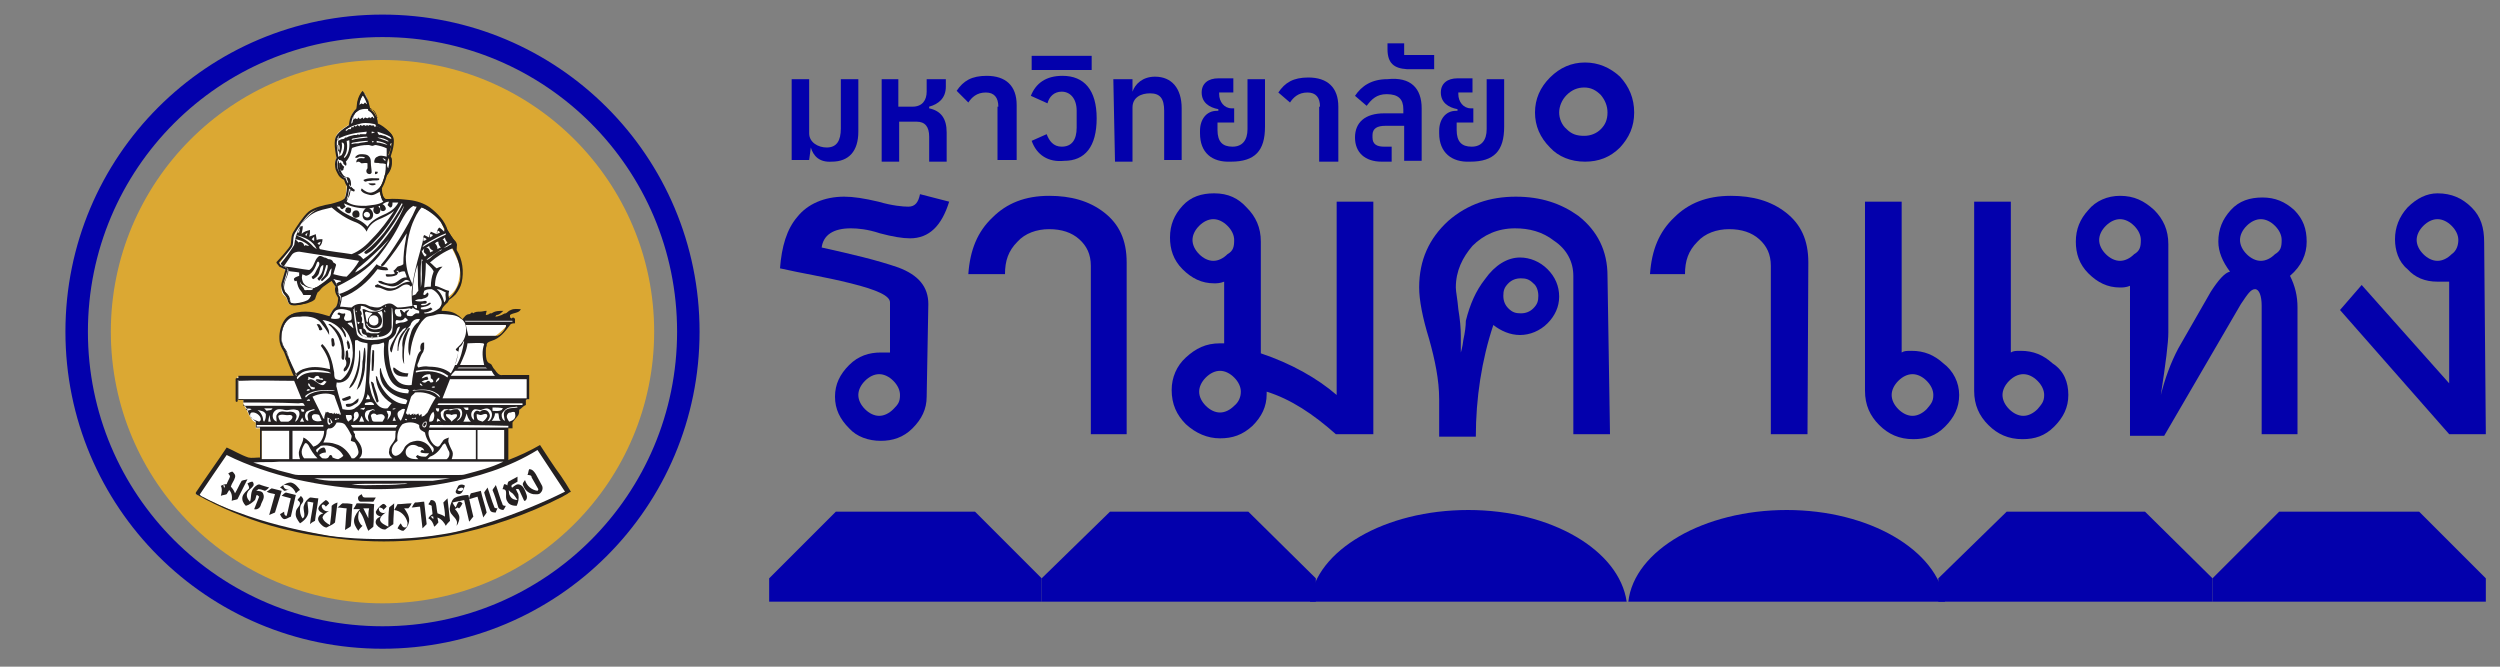 <?xml version="1.0" encoding="utf-8"?>
<!-- Generator: Adobe Illustrator 26.0.0, SVG Export Plug-In . SVG Version: 6.00 Build 0)  -->
<svg version="1.1" xmlns="http://www.w3.org/2000/svg" xmlns:xlink="http://www.w3.org/1999/xlink" x="0px" y="0px"
	 viewBox="0 0 300 80" style="enable-background:new 0 0 300 80;" xml:space="preserve">
<rect x="0" y="0" width="300" height="80" fill="#808080" stroke="none"/>
<style type="text/css">
	.st0{fill:#0300AC;}
	.st1{fill:none;stroke:#0300AC;stroke-width:2.698;stroke-miterlimit:10;}
	.st2{fill:#DBA833;}
	.st3{fill:#FFFFFF;}
	.st4{fill:#242021;}
	.st5{fill:none;stroke:#242021;stroke-width:0.25;stroke-linecap:round;stroke-linejoin:round;stroke-miterlimit:10;}
</style>
<g id="Layer_1">
	<g>
		<g>
			<path class="st0" d="M111.2,47.6c0,1.5-0.6,2.7-1.7,3.8s-2.4,1.5-3.8,1.5c-1.5,0-2.9-0.5-3.8-1.5c-1.1-1.1-1.7-2.3-1.7-3.8
				c0-1.5,0.6-2.7,1.7-3.8c1.1-1.1,2.4-1.5,3.8-1.5c0.6,0,0.9,0,1.1,0v-6c0-0.8-1.5-1.5-4.7-2.3c-3.2-0.8-5.9-1.2-8.5-1.8
				c0.2-2.6,0.8-4.7,2.1-6.2c1.2-1.5,3.2-2.4,5.6-2.4c1.1,0,2.4,0.2,4.1,0.6c1.7,0.5,3,0.6,3.6,0.6c0.8,0,1.2-0.5,1.4-1.5l3.5,0.9
				c-0.9,2.9-2.4,4.4-4.7,4.4c-0.9,0-2.1-0.2-3.6-0.6c-1.5-0.5-2.7-0.6-3.5-0.6c-2.1,0-3.3,0.8-3.5,2.3c3.6,0.8,6.6,1.5,9.2,2.4
				c2.4,0.9,3.6,2.3,3.6,4.4L111.2,47.6L111.2,47.6z M108,47.4c0-0.6-0.3-1.2-0.8-1.7c-0.5-0.5-1.1-0.8-1.7-0.8
				c-0.6,0-1.2,0.3-1.7,0.8c-0.5,0.5-0.8,1.1-0.8,1.7c0,0.6,0.3,1.2,0.8,1.7c0.5,0.5,1.1,0.8,1.7,0.8c0.6,0,1.2-0.3,1.7-0.8
				C107.8,48.5,108,48.2,108,47.4z"/>
			<path class="st0" d="M135.3,52.1h-4.4V31.9c0-1.4-0.5-2.4-1.4-3.2c-0.9-0.8-2.1-1.2-3.6-1.2s-2.9,0.5-3.8,1.5
				c-1.1,1.1-1.5,2.3-1.5,3.9h-4.4c0.2-2.9,1.1-5.1,2.9-6.8c1.7-1.7,3.9-2.6,6.8-2.6c2.6,0,4.8,0.6,6.6,2c1.8,1.4,2.7,3.3,2.7,6
				V52.1L135.3,52.1z"/>
			<path class="st0" d="M164.7,52.1h-4.4c-2.7-2.4-5.4-4.2-8.3-5.1v0.3c0,1.5-0.6,2.7-1.7,3.8c-1.2,1.1-2.4,1.5-3.9,1.5
				c-1.5,0-2.9-0.6-4.1-1.7c-1.1-1.1-1.7-2.4-1.7-4.1c0-1.5,0.6-2.9,1.7-3.9c1.2-1.1,2.4-1.7,4.1-1.7h0.5v-7.4
				c-0.5,0.2-0.9,0.2-1.2,0.2c-1.5,0-2.7-0.6-3.8-1.7s-1.5-2.4-1.5-3.8c0-1.5,0.5-2.7,1.5-3.8s2.3-1.5,3.8-1.5
				c1.7,0,2.9,0.6,3.9,1.7c1.1,1.1,1.7,2.4,1.7,4.1v13.4c3.6,1.2,6.8,3,9.1,5V24.2h4.4V52.1z M148.1,28.8c0-0.6-0.3-1.2-0.8-1.7
				c-0.5-0.5-1.1-0.8-1.7-0.8c-0.6,0-1.2,0.3-1.7,0.8c-0.5,0.5-0.8,1.1-0.8,1.7c0,0.6,0.3,1.2,0.8,1.7c0.5,0.5,1.1,0.8,1.7,0.8
				c0.6,0,1.2-0.3,1.7-0.8C148,30.1,148.1,29.6,148.1,28.8z M148.9,47c0-0.6-0.3-1.2-0.8-1.7c-0.5-0.5-1.1-0.8-1.7-0.8
				c-0.6,0-1.2,0.3-1.7,0.8c-0.5,0.5-0.8,1.1-0.8,1.7c0,0.6,0.3,1.2,0.8,1.7s1.1,0.8,1.7,0.8c0.6,0,1.2-0.3,1.7-0.8
				C148.6,48.3,148.9,47.7,148.9,47z"/>
			<path class="st0" d="M193.2,52.1h-4.4v-19c0-1.7-0.8-3.2-2.3-4.2c-1.4-1.1-3-1.5-4.7-1.5c-2.1,0-3.8,0.8-5.1,2.1
				c-1.2,1.4-2,3-2,5c0,0.5,0.2,1.4,0.3,2.6c0.2,1.2,0.3,2.3,0.3,3.2v2c0,0,0.2-0.6,0.3-1.5c0.2-0.9,0.3-1.7,0.3-2.3
				c0.5-2,1.2-3.6,2.3-5c1.2-1.7,2.7-2.6,4.2-2.6c1.2,0,2.4,0.5,3.3,1.4c0.9,0.9,1.4,2,1.4,3.3c0,1.2-0.5,2.3-1.4,3.2
				c-0.9,0.9-2.1,1.4-3.3,1.4c-1.2,0-2.3-0.5-3.2-1.2c-1.4,4.2-2.1,8.8-2.1,13.4h-4.4v-4.5c0-2.3-0.5-4.7-1.2-7.2
				c-0.8-2.6-1.2-4.7-1.2-6.2c0-3.3,1.2-5.9,3.5-8c2.3-2,5-2.9,8.1-2.9c3,0,5.4,0.8,7.5,2.3c2.3,1.8,3.5,4.2,3.5,7.2L193.2,52.1
				L193.2,52.1z M184.6,35.5c0-0.6-0.2-1.2-0.6-1.5c-0.5-0.5-0.9-0.6-1.5-0.6c-0.6,0-1.1,0.2-1.5,0.6c-0.5,0.5-0.6,0.9-0.6,1.5
				c0,0.6,0.2,1.1,0.6,1.5c0.5,0.5,0.9,0.6,1.5,0.6c0.6,0,1.1-0.2,1.5-0.6C184.5,36.5,184.6,36.1,184.6,35.5z"/>
			<path class="st0" d="M196.1,13.5c0,1.7-0.6,3-1.7,4.2c-1.2,1.2-2.6,1.7-4.2,1.7c-1.7,0-3.2-0.6-4.2-1.7c-1.2-1.2-1.8-2.6-1.8-4.2
				s0.6-3,1.8-4.2c1.2-1.2,2.6-1.8,4.2-1.8s3,0.6,4.2,1.7C195.5,10.4,196.1,11.8,196.1,13.5z M192.9,13.5c0-0.8-0.3-1.5-0.8-2.1
				c-0.6-0.6-1.2-0.9-2-0.9c-0.8,0-1.5,0.3-2.1,0.9c-0.6,0.6-0.9,1.4-0.9,2.1s0.3,1.5,0.9,2c0.6,0.6,1.2,0.8,2.1,0.8
				c0.8,0,1.5-0.3,2-0.8C192.6,15,192.9,14.4,192.9,13.5z M216.9,52.1h-4.4V31.9c0-1.4-0.5-2.4-1.4-3.2c-0.9-0.8-2.1-1.2-3.6-1.2
				c-1.5,0-2.9,0.5-3.8,1.5c-1.1,1.1-1.5,2.3-1.5,3.9h-4.2c0.2-2.9,1.1-5.1,2.9-6.8c1.7-1.7,3.9-2.6,6.8-2.6c2.6,0,4.8,0.6,6.6,2
				c1.8,1.4,2.7,3.3,2.7,6L216.9,52.1L216.9,52.1z"/>
			<path class="st0" d="M235.1,47.4c0,1.5-0.6,2.7-1.7,3.8c-1.1,1.1-2.3,1.5-3.8,1.5c-1.7,0-3-0.6-4.1-1.7c-1.1-1.1-1.7-2.4-1.7-4.1
				V24.2h4.4v18.1c0.3-0.2,0.6-0.2,1.2-0.2c1.5,0,2.7,0.5,3.8,1.5C234.4,44.5,235.1,45.9,235.1,47.4z M232,47.4
				c0-0.6-0.3-1.2-0.8-1.7c-0.5-0.5-1.1-0.8-1.7-0.8c-0.6,0-1.2,0.3-1.7,0.8c-0.5,0.5-0.8,1.1-0.8,1.7c0,0.6,0.3,1.2,0.8,1.7
				c0.5,0.5,1.1,0.8,1.7,0.8c0.6,0,1.2-0.3,1.7-0.8C231.7,48.5,232,48.2,232,47.4z M248.2,47.4c0,1.5-0.6,2.7-1.7,3.8
				c-1.1,1.1-2.3,1.5-3.8,1.5c-1.7,0-3-0.6-4.1-1.7c-1.1-1.1-1.7-2.4-1.7-4.1V24.2h4.4v18.1c0.3-0.2,0.6-0.2,1.2-0.2
				c1.5,0,2.7,0.5,3.8,1.5C247.7,44.5,248.2,45.9,248.2,47.4z M245.3,47.4c0-0.6-0.3-1.2-0.8-1.7c-0.5-0.5-1.1-0.8-1.7-0.8
				c-0.6,0-1.2,0.3-1.7,0.8c-0.5,0.5-0.8,1.1-0.8,1.7c0,0.6,0.3,1.2,0.8,1.7c0.5,0.5,1.1,0.8,1.7,0.8c0.6,0,1.2-0.3,1.7-0.8
				C245,48.5,245.3,48.2,245.3,47.4z"/>
			<path class="st0" d="M275.8,52.1h-4.4V36.7c0-1.2-0.3-2-0.8-2s-0.9,0.6-1.7,1.8l-9.2,15.8h-4.1V34.3c-0.5,0.2-0.9,0.2-1.2,0.2
				c-1.5,0-2.7-0.6-3.8-1.7c-1.1-1.1-1.5-2.4-1.5-3.8c0-1.5,0.5-2.7,1.5-3.8c0.9-1.1,2.3-1.7,3.8-1.7c1.7,0,2.9,0.6,4.1,1.7
				c1.1,1.1,1.7,2.4,1.7,4.1v10.6c0,1.2-0.3,3.6-0.9,7.5c0.5-2,1.2-3.9,2.1-5.6l3.9-6.8c0.9-1.4,1.7-2.3,2.3-2.4
				c-0.9-1.2-1.4-2.4-1.4-3.6c0-1.5,0.5-2.7,1.5-3.8s2.3-1.5,3.8-1.5s2.7,0.5,3.8,1.5c1.1,1.1,1.5,2.3,1.5,3.8s-0.6,2.9-2,4.1
				c0.6,1.2,0.9,2.4,0.9,3.8V52.1L275.8,52.1L275.8,52.1z M256.9,28.8c0-0.6-0.3-1.2-0.8-1.7c-0.5-0.5-1.1-0.8-1.7-0.8
				s-1.2,0.3-1.7,0.8c-0.5,0.5-0.8,1.1-0.8,1.7c0,0.6,0.3,1.2,0.8,1.7c0.5,0.5,1.1,0.8,1.7,0.8s1.2-0.3,1.7-0.8
				C256.8,30.1,256.9,29.6,256.9,28.8z M273.8,28.8c0-0.6-0.3-1.2-0.8-1.7c-0.5-0.5-1.1-0.8-1.7-0.8s-1.2,0.3-1.7,0.8
				c-0.5,0.5-0.8,1.1-0.8,1.7c0,0.6,0.3,1.2,0.8,1.7c0.5,0.5,1.1,0.8,1.7,0.8c0.6,0,1.2-0.3,1.7-0.8
				C273.7,30.1,273.8,29.6,273.8,28.8z"/>
			<path class="st0" d="M298.3,52.1h-4.4l-13.1-14.9l2.6-3L293.9,46V33.8c-0.2,0-0.6,0-1.4,0c-1.5,0-2.7-0.5-3.6-1.5
				c-1.1-0.9-1.5-2.3-1.5-3.6c0-1.4,0.5-2.7,1.5-3.8c1.1-1.1,2.3-1.7,3.6-1.7c1.7,0,3,0.6,4.1,1.7c1.1,1.1,1.5,2.4,1.5,4.2
				L298.3,52.1L298.3,52.1z M295,28.8c0-0.6-0.3-1.2-0.8-1.7c-0.5-0.5-1.1-0.8-1.7-0.8c-0.6,0-1.2,0.3-1.7,0.8
				c-0.5,0.5-0.8,1.1-0.8,1.7c0,0.6,0.3,1.2,0.8,1.7c0.5,0.5,1.1,0.8,1.7,0.8c0.6,0,1.2-0.3,1.7-0.8C294.8,30.1,295,29.4,295,28.8z"
				/>
		</g>
	</g>
	<g>
		<g>
			<g>
				<polygon class="st0" points="149.8,61.4 149.8,61.4 133.2,61.4 133.2,61.4 125,69.4 125,72.2 133.2,72.2 149.8,72.2 157.9,72.2 
					157.9,69.4 				"/>
			</g>
			<g>
				<polygon class="st0" points="117,61.4 116.9,61.4 100.3,61.4 100.3,61.4 92.3,69.4 92.3,72.2 100.3,72.2 116.9,72.2 125,72.2 
					125,69.4 				"/>
			</g>
		</g>
		<g>
			<g>
				<polygon class="st0" points="290.3,61.4 290.1,61.4 273.5,61.4 273.5,61.4 265.5,69.4 265.5,72.2 273.5,72.2 290.1,72.2 
					298.3,72.2 298.3,69.4 				"/>
			</g>
			<g>
				<polygon class="st0" points="257.4,61.4 257.4,61.4 240.8,61.4 240.8,61.4 232.6,69.4 232.6,72.2 240.8,72.2 257.4,72.2 
					265.5,72.2 265.5,69.4 				"/>
			</g>
		</g>
		<g>
			<g>
				<path class="st0" d="M233.4,72.2c-0.9-6.2-9.1-11-19-11s-18.3,4.8-19,11H233.4z"/>
			</g>
			<g>
				<path class="st0" d="M195.2,72.2c-0.9-6.2-9.1-11-19-11c-10,0-18.3,4.8-19,11H195.2z"/>
			</g>
		</g>
	</g>
	<g>
		<path class="st0" d="M97.3,17.7L97.3,17.7l-0.2,1.5H95V9.5h2.1V16c0,1.1,1.1,1.7,2.1,1.7c1.2,0,1.7-0.8,1.7-2.3V9.5h2.1v6.3
			c0,2.3-1.1,3.6-3.2,3.6C98.3,19.5,97.6,18.7,97.3,17.7z"/>
		<path class="st0" d="M105.7,9.5h2.1v3.3h1.7c1.2,0,1.7-0.8,1.7-1.8V9.5h2.3v0.9c0,1.4-0.9,2.1-2,2.4V13c1.4,0.3,2.1,1.2,2.1,2.9
			v3.5h-2.1v-3c0-1.2-0.5-1.8-1.5-1.8h-2.1v4.8h-2.1V9.5z"/>
		<path class="st0" d="M119.8,12.8c0-1.1-0.5-1.7-1.5-1.7c-1.1,0-1.7,0.6-2.1,1.2l-1.4-1.4c0.8-1.2,1.8-1.8,3.6-1.8
			c2.3,0,3.6,1.2,3.6,3.5v6.6h-2.3V12.8z"/>
		<path class="st0" d="M123.8,16.9l1.8-0.8c0.3,0.8,0.8,1.5,1.8,1.5c1.2,0,1.8-0.8,1.8-2.3v-2c0-1.5-0.8-2.3-1.8-2.3
			c-0.9,0-1.5,0.6-1.7,1.4l-2-0.9c0.6-1.5,1.8-2.4,3.8-2.4c2.6,0,4.1,1.7,4.1,5.1s-1.4,5.1-3.9,5.1
			C125.8,19.5,124.4,18.6,123.8,16.9z"/>
		<path class="st0" d="M123.8,6.7h7.2v1.7h-7.2V6.7z"/>
		<path class="st0" d="M133.6,9.5h2.3V11l0,0c0.3-0.9,1.2-1.8,2.7-1.8c2,0,3.2,1.4,3.2,3.8v6.2h-2.1v-5.9c0-1.5-0.5-2.1-1.7-2.1
			c-1.1,0-2.1,0.5-2.1,1.7v6.5h-2.1L133.6,9.5L133.6,9.5z"/>
		<path class="st0" d="M144,16v-0.3c0-1.4,0.8-2.4,2-2.4h0.2v-0.2c-1.1-0.2-2-0.8-2-2l0,0c0-1.1,0.8-1.7,2-1.7h1.8v1.7h-1.7v0.2
			c0,0.9,0.6,1.7,1.5,1.7h0.3v1.7h-2v0.9c0,1.4,0.6,2,1.8,2s1.8-0.8,1.8-2.1v-6h2.1v5.7c0,2.9-1.2,4.2-4.1,4.2
			C145.4,19.5,144,18.3,144,16z"/>
		<path class="st0" d="M158.4,12.8c0-1.1-0.5-1.7-1.5-1.7c-1.1,0-1.7,0.6-2.1,1.2l-1.4-1.2c0.8-1.2,1.8-1.8,3.6-1.8
			c2.3,0,3.6,1.2,3.6,3.5v6.6h-2.3V12.8z"/>
		<path class="st0" d="M170.6,13v6.3h-2.1v-4.2h-2.3c-0.9,0-1.5,0.3-1.5,1.1v0.3c0,0.8,0.5,1.1,1.4,1.1h0.9v1.8h-1.2
			c-2,0-3.2-1.1-3.2-2.9s1.2-2.9,3.5-2.9h2.3v-0.5c0-1.2-0.6-1.8-2-1.8c-1.2,0-1.8,0.6-2.4,1.4l-1.4-1.2c0.8-1.2,2-2,3.9-2
			C169.3,9.2,170.6,10.6,170.6,13z"/>
		<path class="st0" d="M166.5,5.9V5.2h2v1.4h3.6v1.7h-3.3C167.3,8.2,166.5,7.6,166.5,5.9z"/>
		<path class="st0" d="M172.7,16v-0.3c0-1.4,0.8-2.4,2-2.4h0.2v-0.2c-1.1-0.2-2-0.8-2-2l0,0c0-1.1,0.8-1.7,2-1.7h1.8v1.7H175v0.2
			c0,0.9,0.6,1.7,1.5,1.7h0.3v1.7h-2v0.9c0,1.4,0.6,2,1.8,2c1.2,0,1.8-0.8,1.8-2.1v-6h2.1v5.7c0,2.9-1.2,4.2-4.1,4.2
			C174.2,19.5,172.7,18.3,172.7,16z"/>
	</g>
	<path class="st1" d="M82.6,39.8c0,20.3-16.4,36.7-36.7,36.7S9.2,60.1,9.2,39.8S25.6,3.1,45.9,3.1C66.2,3.1,82.6,19.5,82.6,39.8z"/>
	<path class="st2" d="M78.5,39.8c0,17.9-14.5,32.6-32.6,32.6c-17.9,0-32.6-14.5-32.6-32.6c0-17.9,14.5-32.6,32.6-32.6
		S78.5,21.9,78.5,39.8z"/>
	<g id="bg">
		<path class="st3" d="M43.5,11c0,0-0.7,1-0.6,2c0,0-0.9,0.4-0.9,1.9c0,0-1.5,0.8-1.7,1.5c-0.2,0.7,0.1,2.4,0.1,2.4
			s-0.3,0.7-0.1,1.2c0.2,0.5,0.5,1.3,1,1.4c0,0,0.3,0.3,0.3,0.8c0,0.5-0.1,1.7-0.5,2c-0.4,0.3-1.2,0.5-2,0.7
			c-0.8,0.2-1.4,0.3-1.9,0.7c-0.5,0.3-2.1,2.2-2.2,3c-0.1,0.8,0,0.7-0.1,1c-0.1,0.3-1.5,2.2-1.5,2.2l0.8,0.6c0,0,0.1,0.3,0,0.6
			s-0.5,1.3-0.4,1.9s0.5,0.6,0.6,0.9c0.1,0.3,0.2,0.8,0.6,0.8c0.3,0,1.7-0.1,2.1-0.6c0.3-0.4,0.5-1.2,0.8-1.4
			c0.3-0.2,1.6-1.1,1.8-1.2l0.5,0.9c0,0,0,0.5,0.2,0.9c0.2,0.3,0.3,1.2,0.1,1.4c-0.2,0.2-1,1-1,1.6c0,0-2-0.4-2.7-0.5
			c-0.7-0.1-2-0.1-2.5,0.7c-0.6,0.8-0.9,2.2-0.6,2.8s0.7,1.2,0.7,1.2s0.7,2.2,1.2,2.8h-7.1v2.7h0.7v0.6c0,0,0.2,0.3,0.4,0.7
			s0.5,1.3,1.1,1.5v0.7h0.7v3.8H30c0,0-2.2-0.5-2.9-1.1l-3.6,5.2c0,0,4.8,2.3,7.2,3.1c2.4,0.8,9.5,2.2,12,2.3
			c2.5,0.2,8.1-0.1,9.7-0.4c0.8-0.1,3.5-0.6,6.6-1.6c3.3-1,6.9-2.5,9-3.7l-3.4-5.2l-3.9,1.8l0-4.2l0.5-0.1l0-0.5
			c0,0,0.9-0.6,0.9-1.4l0.8-0.8l0-0.7h0.5l-0.1-2.7l-3.6,0l-0.9-1.2c0,0-0.7-0.6-0.8-1.3c-0.1-0.6,0.3-1.7,0.3-1.7s1.2-0.5,2.4-1.8
			c0,0,0.2-0.5,0.8-0.6c0.6-0.1,0-0.1,0-0.1l-0.1-0.3l-6.1,0.1c0,0-0.7-1-2.6-1c0,0,0.1-0.6,0.4-0.8c0.3-0.2,0.6-0.8,0.6-0.8
			s0.9-0.6,1.2-1.5c0.3-0.9,0.4-2,0.2-2.5c-0.2-0.6-1-2.2-1-2.2l0.3-0.2l-1.1-1.7c0,0-0.2-0.8-0.6-1.3c-0.3-0.5-1.7-1.6-3-1.9
			c-1.3-0.3-2.9-0.4-3.7-0.4c0,0-0.5-0.6-0.5-1.3c0,0,0.6-1.1,0.7-1.8c0,0,0.5-0.5,0.5-1s-0.1-1-0.2-1.1c0,0,0.5-1.4,0.5-1.8
			c0-0.5-0.3-0.9-0.6-1.2c-0.3-0.2-0.7-0.7-1.4-0.9c0,0,0.1-1.3-0.8-1.7C44.4,13.1,44.2,11.4,43.5,11z"/>
	</g>
	<g>
		<g>
			<path class="st4" d="M42.8,13c0-0.8,0.2-1.5,0.7-2.1c0.3,0.3,0.5,0.8,0.7,1.2l0,0c0,0.3,0.1,0.5,0.1,0.8c0.7,0.3,1,1.2,1,1.9
				c0.5,0.2,1,0.6,1.4,1c0.2,0.2,0.4,0.4,0.4,0.7c0,0.7-0.2,1.4-0.5,2.1C47,18.8,47,19,47,19.1c0,0.6-0.1,1.3-0.5,1.8
				c-0.2,0.3-0.3,0.7-0.4,1c-0.1,0.2-0.3,0.4-0.3,0.6c0,0.4,0,0.8,0.2,1.1c0.1,0.1,0.2,0.3,0.4,0.3c0.9-0.1,1.8,0,2.7,0.1
				c0.9,0.1,1.8,0.4,2.5,0.9c0.9,0.7,1.8,1.6,2.1,2.7c0.3,0.5,0.6,1,1,1.4c0.2,0.3,0.1,0.7,0.1,1c0.7,1.1,0.9,2.6,0.6,3.9
				c-0.1,0.5-0.4,1-0.7,1.4c0,0,0,0,0,0c-0.2,0.2-0.4,0.4-0.7,0.6c-0.2,0.1-0.2,0.4-0.4,0.5C53.2,36.8,53,37,53,37.3
				c0.7,0,1.4,0.1,1.9,0.5c0.2,0.1,0.4,0.3,0.6,0.5c0.2-0.2,0.4-0.6,0.8-0.6c0.1,0,0.2-0.1,0.3-0.2c0.1,0,0.1,0,0.2,0.1
				c0.2-0.2,0.5-0.2,0.8-0.2c0.3,0,0.5-0.1,0.8-0.1c0,0.1-0.1,0.3-0.1,0.5c0.2,0,0.4-0.1,0.5-0.2c0,0,0.1,0,0.2,0
				c0.4-0.3,0.9-0.3,1.4-0.3c-0.2,0.2-0.5,0.5-0.8,0.5c-0.1,0-0.1,0.2-0.2,0.2c0.3,0,0.5-0.1,0.8-0.2c0.2-0.1,0.3-0.2,0.5-0.2
				c0.2-0.1,0.3-0.3,0.6-0.4c0.4-0.2,0.8-0.1,1.2-0.1c-0.2,0.5-0.9,0.4-1.3,0.7c0,0.1,0,0.2,0,0.3c0.1,0,0.1,0.1,0.2,0.1
				c0,0,0.1-0.1,0.2-0.1c0.1,0.1,0.2,0.1,0.2,0.2c0,0.2,0,0.4,0,0.5c-0.2,0-0.5,0-0.6,0.2c-0.6,0.8-1.2,1.6-2.2,1.9
				c-0.3,0.1-0.6,0.2-0.6,0.5l0,0.1l0,0c-0.1,0.2-0.1,0.4-0.1,0.6c0,0.5,0,1,0.2,1.3c0.1,0.2,0.4,0.2,0.5,0.4
				c0.1,0.2,0.2,0.4,0.4,0.6c0.2,0.3,0.5,0.7,0.9,0.6c1.1,0,2.1,0,3.2,0c0,1,0,1.9,0,2.9c-0.2,0-0.3,0-0.4,0.1c0,0.2,0,0.4,0,0.6
				c-0.3,0.1-0.5,0.4-0.8,0.6c0,0.2,0,0.4-0.1,0.6c-0.2,0.3-0.5,0.6-0.7,0.9c0,0.2,0,0.5,0,0.7c-0.2,0-0.3,0-0.5,0
				c0,1.3,0,2.5,0,3.8c1.3-0.5,2.6-1.1,3.8-1.8c0.8,1.2,1.6,2.5,2.5,3.7c0.4,0.6,0.8,1.2,1.2,1.9c0,0-0.1,0.1-0.2,0.1
				c-0.2,0.2-0.5,0.3-0.8,0.5c-4.3,2.2-9,3.8-13.7,4.7c-3.4,0.6-6.9,0.8-10.3,0.6c-2-0.1-4.1-0.4-6.1-0.7c-1.2-0.2-2.5-0.5-3.7-0.8
				c-3.2-0.8-6.2-2-9.1-3.5c-0.4-0.2-0.7-0.4-1.1-0.6c0-0.1,0-0.1,0-0.2c1.2-1.8,2.5-3.6,3.7-5.4c0.9,0.4,1.7,0.9,2.6,1.2
				c0.4,0.1,0.9,0,1.4,0l0-0.1c0-1.1,0-2.3,0-3.4l0-0.1c-0.2,0-0.4,0-0.5,0c0-0.2,0-0.5,0-0.7c-0.4-0.3-0.8-0.7-0.9-1.1
				c-0.1-0.4-0.3-0.7-0.6-1c0-0.2,0-0.4,0-0.5c-0.2,0-0.4,0-0.6,0c0-1,0-1.9,0-2.9c2.3,0,4.6,0,6.9,0l0.1,0
				c-0.3-0.9-0.9-1.8-1.1-2.7c-0.1-0.4-0.4-0.6-0.5-0.9c-0.4-1-0.3-2.1,0.3-3c0.2-0.5,0.7-0.9,1.3-1c1.4-0.3,2.8,0.1,4.1,0.5
				c0.2-0.4,0.3-0.7,0.6-1c0.2-0.2,0.4-0.3,0.4-0.5c0.1-0.3,0.2-0.6,0.2-0.9c0-0.2-0.3-0.3-0.3-0.5c0-0.2,0-0.5-0.1-0.7
				c-0.1-0.2-0.2-0.5-0.4-0.8l-0.1,0c-0.4,0.2-0.8,0.5-1.2,0.8c-0.3,0.2-0.4,0.5-0.7,0.7c-0.1,0.2-0.2,0.5-0.3,0.8c0,0,0,0,0,0
				c-0.2,0.2-0.4,0.3-0.7,0.4c-0.4,0.2-0.9,0.2-1.4,0.3c-0.3,0-0.6,0-0.8-0.3c-0.1-0.2-0.1-0.5-0.2-0.7c-0.1-0.2-0.3-0.4-0.5-0.6
				c-0.2-0.4-0.1-0.8,0-1.2c0.1-0.4,0.4-0.8,0.4-1.3c0-0.1,0-0.2-0.1-0.3c-0.2-0.1-0.4-0.2-0.6-0.3c0,0,0,0,0,0
				c-0.1-0.1-0.2-0.2-0.2-0.3c0.6-0.7,1.1-1.4,1.6-2.2c0.1-0.8,0.3-1.5,0.7-2.2l0.1,0.1c0,0,0-0.1-0.1-0.2c0.5-0.7,1.1-1.4,1.9-1.9
				c0.6-0.4,1.3-0.6,2-0.7c0.6-0.1,1.3-0.2,1.8-0.7c0,0,0,0,0,0c0.3-0.2,0.3-0.7,0.4-1.1c0-0.4,0.1-0.8-0.1-1.2
				c-0.1-0.3-0.4-0.2-0.6-0.3c-0.3-0.2-0.5-0.6-0.6-1c-0.1-0.4-0.2-0.9-0.1-1.3c0.1-0.4,0-0.7-0.1-1.1c0-0.5-0.1-1.1,0.1-1.6
				c0.1-0.3,0.4-0.5,0.6-0.7c0.3-0.3,0.7-0.5,1-0.8c0.1-0.4,0.1-0.8,0.2-1.2C42.3,13.5,42.6,13.2,42.8,13z M43.1,12.6
				c0.1-0.1,0.2-0.1,0.3-0.2c0,0,0.1,0.1,0.2,0.1c0.1-0.1,0.1-0.1,0.2-0.2c0,0,0.1,0.1,0.2,0.2c0,0,0.1-0.1,0.2-0.1
				c-0.1-0.4-0.2-0.8-0.5-1.1C43.3,11.7,43.1,12.2,43.1,12.6z M42.8,13.4c-0.3,0.2-0.4,0.6-0.4,1c0.1-0.1,0.1-0.1,0.2-0.2
				c0.1,0,0.2,0.1,0.3,0.1c0-0.1,0.1-0.2,0.1-0.2c0,0,0.1,0.1,0.2,0.2c0.1-0.1,0.2-0.1,0.3-0.2c0,0,0.1,0.1,0.1,0.2
				c0.1-0.1,0.1-0.1,0.2-0.2c0.1,0,0.2,0.1,0.3,0.1c0.1-0.1,0.3-0.2,0.3,0c0.1-0.1,0.2-0.1,0.3-0.2c0.1,0.1,0.1,0.2,0.2,0.2
				c0.1-0.1,0.1-0.1,0.2-0.2c0.1,0.1,0.1,0.1,0.2,0.2c-0.1-0.4-0.2-0.7-0.5-1C44.1,13,43.3,13,42.8,13.4z M41.4,15.6
				c0.1,0,0.1,0.1,0.2,0.1c0.1-0.1,0.1-0.1,0.2-0.2c0.1,0,0.2,0,0.3,0c0-0.1,0.1-0.2,0.1-0.3c0,0,0.1,0.1,0.2,0.1
				c0-0.1,0.1-0.1,0.1-0.2c0.1,0,0.2,0.1,0.2,0.1c0.1-0.1,0.1-0.1,0.2-0.2c0.1,0.1,0.2,0.1,0.2,0.2c0,0,0.1-0.1,0.1-0.2
				c0.1,0,0.2,0.1,0.3,0.1c0,0,0.1-0.1,0.2-0.1c0,0,0.1,0.1,0.2,0.1c0.1-0.1,0.2-0.1,0.3,0c0,0,0.1-0.1,0.2-0.1
				c0.2,0.1,0.3,0.1,0.4,0c0,0.1,0.1,0.1,0.1,0.2c0.1,0,0.2,0,0.3-0.1c0.2,0.1,0.4,0.2,0.6,0.3c-0.1-0.2-0.3-0.3-0.5-0.4
				c-0.6-0.2-1.3-0.3-1.9-0.2C42.6,15,41.9,15.2,41.4,15.6z M40.5,16.7c0,0.1,0,0.2,0.1,0.2c0.1,0,0.1-0.1,0.2-0.1
				c0.2-0.2,0.5,0,0.6-0.3c0,0,0.1,0,0.2,0c0.3-0.2,0.6-0.2,0.9-0.3c0.1,0,0.2,0,0.3,0c0.1-0.1,0.2-0.1,0.3,0c0,0,0.1-0.1,0.1-0.1
				c0.2,0,0.4,0,0.7,0c0.1-0.1,0.1-0.2,0.1-0.3C42.8,15.9,41.6,16.1,40.5,16.7z M44.6,15.8c0,0,0,0.1,0,0.2c0.1,0,0.2-0.1,0.4-0.1
				C44.8,15.8,44.7,15.8,44.6,15.8z M45.3,15.8c0,0.2,0.1,0.3,0.2,0.4c0.2-0.1,0.4,0.1,0.7,0.1c0.2,0.1,0.5,0.3,0.8,0.4
				c0.1-0.1-0.1-0.2-0.2-0.3C46.3,16.1,45.8,16,45.3,15.8z M42.5,16.6c-0.1,0-0.3,0-0.3,0.2c0.6-0.2,1.3-0.2,1.9-0.3
				c0,0,0-0.1-0.1-0.1C43.5,16.4,43,16.5,42.5,16.6z M45.3,16.5c0.1,0.1,0.3,0.1,0.5,0.2c0.3,0.1,0.6,0.2,0.8,0.3c0,0,0-0.1,0-0.1
				C46.3,16.7,45.8,16.5,45.3,16.5z M41.6,16.9c0.1,0.6,0.1,1.4-0.3,1.9c-0.1,0.1,0.1,0.2,0.1,0.1c0.5-0.5,0.6-1.4,0.5-2.1
				C41.8,16.9,41.7,16.9,41.6,16.9z M44.6,16.9c0,0,0.1,0.1,0.1,0.2c0.1,0,0.1-0.1,0.2-0.1C44.7,16.9,44.6,16.9,44.6,16.9z
				 M45.2,16.9c0,0,0,0.1,0,0.2c0.5,0,0.9,0.2,1.3,0.3C46.2,17.1,45.7,17,45.2,16.9z M42.4,17.1c-0.1,0-0.3,0.1-0.2,0.2
				c0.3-0.1,0.5-0.1,0.8-0.1c0.3-0.1,0.7-0.1,1.1-0.2c0,0,0.1-0.1,0.1-0.1C43.6,16.9,43,17,42.4,17.1z M41,17.1
				c0.1,0.5,0,1.1-0.3,1.6c0.1,0,0.2,0,0.3-0.1c0.2-0.3,0.3-0.7,0.3-1.1C41.3,17.4,41.3,17.1,41,17.1z M46.9,17.2
				c-0.1,0.1-0.1,0.2,0,0.3c0.1-0.1,0.1-0.1,0.2-0.2c0,0,0-0.1,0-0.2C47,17.2,46.9,17.2,46.9,17.2z M40.5,17.4c0,0.3,0,0.5,0.1,0.8
				c0.2-0.2,0.2-0.5,0.1-0.8C40.6,17.4,40.6,17.4,40.5,17.4z M42.4,17.7c-0.1,0-0.2,0.1-0.2,0.2c-0.1,0.5-0.3,1.1-0.7,1.5
				c0.1,0.2,0.1,0.4,0,0.5c-0.1-0.1-0.3-0.2-0.3-0.3c0-0.2-0.2-0.4-0.5-0.4c-0.3,0.3-0.2,0.8-0.1,1.2c0.1,0.3,0.2,0.6,0.5,0.8
				c0.1,0.1,0.3,0.1,0.5,0.1c0.1,0.6,0.5,1.2,1,1.5c0,0-0.1,0.1-0.1,0.2c-0.2-0.1-0.3-0.1-0.5-0.2c-0.2,0.5-0.2,1-0.4,1.4
				c0.7,0.5,1.5,0.5,2.3,0.5c0.7-0.1,1.5-0.1,2.1-0.5c-0.3-0.3-0.3-0.8-0.4-1.2c-0.4,0.2-0.8,0.5-1.2,0.4c-0.4-0.1-0.9-0.2-1.1-0.6
				c0,0,0.1-0.1,0.1-0.2c0.3,0.3,0.8,0.6,1.2,0.5c0.5-0.1,0.9-0.5,1.2-0.9c0.4-0.8,0.5-1.7,0.5-2.5c-0.2-0.1-0.5-0.1-0.7-0.1
				c-0.2-0.1-0.5,0-0.7-0.1c0-0.3,0.1-0.6,0.4-0.7c0.3-0.2,0.7-0.1,1.1,0c0-0.3,0-0.6,0-1c-0.4-0.2-0.8-0.3-1.3-0.4
				c-0.2,0-0.3,0.1-0.4,0.1c-0.2,0-0.3-0.1-0.5-0.1C43.5,17.4,43,17.5,42.4,17.7z M46.6,19c-0.1,0.4-0.3,0.9,0,1.2
				c0-0.2,0.1-0.4,0.1-0.5c0.1-0.2,0-0.5,0-0.7C46.7,19,46.7,19,46.6,19z M45.9,19c0.1,0.1,0.2,0.2,0.3,0.3c0,0,0.1-0.1,0.1-0.1
				C46.2,19.1,46.1,19,45.9,19z M45.9,24.5c0.2,0.1,0.4,0.3,0.4,0.6c-0.1,0.2-0.3,0.3-0.5,0.2c-0.2-0.1-0.2-0.4-0.2-0.6
				c-0.1,0-0.2,0.1-0.2,0.1c0.4,0.2,0.3,0.9-0.2,0.9c-0.4-0.1-0.5-0.5-0.3-0.8c-0.2,0-0.4,0.1-0.6,0.1c0.4,0.2,0.6,0.7,0.4,1.1
				c-0.2,0.4-0.9,0.5-1.1,0.1c-0.2-0.4-0.1-0.9,0.3-1.2c-0.9,0-1.8-0.2-2.6-0.6c0,0.1,0.1,0.3,0.2,0.4c-0.1,0.1-0.3,0.2-0.4,0.3
				c-0.2,0-0.3-0.2-0.3-0.3c-0.1,0-0.3,0-0.4,0c0.5,0.6,1.2,0.9,1.8,1.2c0.7,0.3,1.4,0.6,1.9,1.2c0.5-0.8,1.4-1.2,2.3-1.6
				c0.6-0.3,1.1-0.7,1.4-1.3c-0.2,0-0.5,0-0.7,0c0,0.3,0,0.6-0.3,0.6c-0.1-0.1-0.2-0.2-0.3-0.3c0.1-0.1,0.1-0.3,0.2-0.4
				C46.3,24.2,46.1,24.4,45.9,24.5z M48.2,24.4c-0.9,1.6-1.9,3.2-3.2,4.5c-0.6,0.7-1.3,1.3-2.1,1.7c0.3,0,0.5,0.3,0.7,0.5
				c1.5-1,2.6-2.4,3.6-3.9c0.5-0.8,1-1.6,1.3-2.5c-0.2,0.3-0.3,0.6-0.5,0.9c-0.8,1.4-1.8,2.8-2.9,4c-0.3,0.3-0.6,0.6-1,0.8
				c-0.1,0.1-0.3,0.1-0.4-0.1c0.1-0.2,0.2-0.2,0.3-0.3c0.8-0.6,1.5-1.4,2.1-2.1c0.8-1.1,1.6-2.2,2.2-3.4
				C48.3,24.4,48.2,24.4,48.2,24.4z M48.1,26.6c-0.7,1.5-1.6,2.8-2.6,4.1c-1.3,1.6-3.1,2.7-4.9,3.6c-0.3,0.2-0.2,0.7,0,1
				c0.8-0.2,1.5-0.6,2.2-1.1c0.9-0.7,1.7-1.6,2.4-2.5c0.3,0.3,0.8,0.3,1.2,0.4c0.1,0,0.1,0.2,0.2,0.3c-0.4,0.1-0.9,0-1.3-0.1
				c-1.1,1.5-2.6,2.8-4.3,3.4c0,0.4-0.1,0.7-0.2,1.1c0.5,0,0.9,0.1,1.4,0.1c0.4-0.4,0.9-0.5,1.5-0.4c0.3,0,0.6,0.3,0.9,0.3
				c0.4,0.1,0.9,0.2,1.3-0.1c0.3-0.2,0.8-0.4,1.2-0.2c0.2,0.1,0.4,0.3,0.6,0.4c0.6,0,1.2-0.1,1.8-0.2c-0.1-0.5-0.1-1.1-0.1-1.7
				c0.1-1.3,0.4-2.5,0.7-3.7c0.2-0.7,0.4-1.5,0.6-2.2c0.1-0.3,0-0.6,0.2-0.9c0.2,0.1,0.4,0.2,0.6,0.3c0-0.2,0.1-0.5,0.2-0.7
				c0.2,0.1,0.5,0.2,0.7,0.3c0-0.3,0.1-0.6,0.3-0.8c0.2,0.1,0.4,0.3,0.6,0.5c0-0.2,0.1-0.4,0.2-0.5c-0.7-1.1-1.7-2-2.9-2.4
				c-0.5,0.5-0.8,1.2-1.1,1.9c-0.5,1.3-0.7,2.7-0.8,4c0,1.1,0.2,2.1,0.7,3.1c0.1,0.2,0.1,0.4-0.1,0.5c-0.3-0.4-0.8-0.3-1.2,0
				c-0.4,0.3-0.9,0.5-1.4,0.5c-0.5,0-0.9-0.4-1.4-0.4c-0.1,0-0.3,0-0.3-0.2c0-0.1,0.2-0.1,0.3-0.2c0.7,0.3,1.4,0.7,2.2,0.4
				c0.5-0.3,1-0.7,1.7-0.7c-0.2-0.2-0.5-0.3-0.7-0.1c-0.3,0.2-0.6,0.5-1,0.6c-0.5,0.2-1.1-0.1-1.6-0.2c-0.2-0.1-0.5-0.1-0.5-0.4
				c0.2,0,0.4,0,0.5,0.1c0.4,0.2,0.9,0.3,1.3,0.2c0.6-0.1,0.9-0.8,1.6-0.7c0-0.3-0.2-0.5-0.2-0.7c-0.2-0.1-0.5,0-0.7,0.1
				c-0.1-0.1-0.1-0.1-0.1-0.2c-0.1,0-0.1,0-0.2,0c0,0,0,0.1,0,0.1c0.1,0,0.2,0.1,0.2,0.1c-0.1,0.1-0.1,0.2-0.2,0.3
				c-0.4,0.2-0.8,0.2-1.2,0.2c-0.1-0.1-0.2-0.3,0-0.3c0.3,0,0.7,0.1,1-0.1c-0.1-0.1-0.1-0.2-0.2-0.3c0.2-0.1,0.3-0.3,0.5-0.5
				c0.2-0.1,0.5-0.1,0.7-0.3c0-1,0.1-2,0.3-3c0-0.2,0.1-0.4,0.1-0.7c-0.8,1.3-1.7,2.6-2.7,3.8c-0.1,0.1-0.2,0.1-0.3,0.2
				c0-0.1-0.1-0.2-0.1-0.2c0.8-0.9,1.5-2,2.2-3.1c0.8-1.3,1.5-2.5,2.1-3.9c-0.1,0-0.3,0-0.4-0.1C48.8,25.2,48.5,25.9,48.1,26.6z
				 M37.6,25.6c-0.7,0.4-1.2,1-1.7,1.6c0.1,0,0.2,0,0.4-0.1c0.1,0.3-0.1,0.7-0.1,1c0.2-0.3,0.6-0.4,1-0.5c0,0.3,0,0.5-0.1,0.8
				c0.3-0.1,0.5-0.2,0.8-0.3c0,0.2,0.1,0.5,0.1,0.7c0.2-0.1,0.4-0.1,0.7-0.1c0,0.3-0.1,0.7-0.4,0.9c0,0.1,0,0.2,0.1,0.3
				c1.3,0.3,2.6,0.4,3.8,0.6c1-0.4,1.8-1.1,2.5-1.9c1-1,1.8-2.1,2.6-3.3c-0.6,0.5-1.3,0.8-2,1.1c-0.6,0.3-1.1,0.8-1.3,1.4
				c-0.3-0.6-0.9-1-1.5-1.2c-1-0.4-1.9-1-2.7-1.7C39,25.1,38.3,25.2,37.6,25.6z M43.8,25.5c-0.2,0.1-0.2,0.4,0,0.5
				c0.2,0.2,0.6,0.1,0.6-0.2C44.4,25.5,44,25.3,43.8,25.5z M35.7,27.9c0,0,0.1,0,0.2,0c0-0.2,0.1-0.3,0.1-0.5
				C35.9,27.5,35.8,27.7,35.7,27.9z M52.5,27.7c0,0.1,0,0.2-0.1,0.4c0.1-0.1,0.3-0.1,0.4-0.2C52.7,27.7,52.6,27.7,52.5,27.7z
				 M36.6,28.2c0.1,0,0.1,0.1,0.2,0.1c0-0.1,0.1-0.3,0.1-0.4C36.8,28,36.7,28.1,36.6,28.2z M51.5,29c-0.3,0.2-0.6,0.3-0.8,0.6
				c0,0,0.1,0,0.1,0c0.8-0.5,1.7-1,2.6-1.4c0.1,0,0.1-0.1,0.1-0.2C52.7,28.3,52.1,28.7,51.5,29z M51.6,28.1c0,0.1,0,0.3,0,0.4
				c0.1-0.1,0.2-0.1,0.3-0.2C52,28.1,51.7,28.1,51.6,28.1z M35.4,28.2C35.5,28.2,35.5,28.3,35.4,28.2c0.9,0.3,1.7,0.8,2.2,1.4
				c0.1,0.1,0.3,0.2,0.4,0.3C37.6,28.9,36.5,28.4,35.4,28.2z M37.4,28.7c0.1,0.1,0.2,0.2,0.3,0.2c0-0.2,0-0.3,0-0.5
				C37.6,28.5,37.5,28.6,37.4,28.7z M50.8,28.5c0,0.1,0,0.2,0,0.4c0.2,0,0.3-0.1,0.4-0.2C51.1,28.6,50.9,28.5,50.8,28.5z M53.1,28.7
				c0.2,0.1,0.3,0.4,0.3,0.6c0.1,0,0.2-0.1,0.3-0.2c-0.2-0.2-0.3-0.4-0.3-0.6C53.3,28.6,53.2,28.7,53.1,28.7z M35.4,28.7
				c0.1,0.1,0.3,0.2,0.4,0.4c0.3-0.2,0.7,0.1,0.7,0.4c0.1,0,0.2-0.1,0.2-0.1c0.1,0.1,0.2,0.1,0.4,0.1C36.7,29.1,36.1,28.8,35.4,28.7
				z M43.2,32c-0.3,0.2-0.4,0.4-0.6,0.7c0.5-0.2,1-0.6,1.5-1c0.9-0.8,1.6-1.7,2.3-2.6c0.1-0.1,0.2-0.3,0.3-0.4
				C45.6,29.9,44.4,31,43.2,32z M52.2,29.2c0.2,0.2,0.3,0.4,0.3,0.7c0.1-0.1,0.2-0.1,0.4-0.2c-0.2-0.2-0.3-0.4-0.3-0.7
				C52.4,29,52.3,29.1,52.2,29.2z M38.1,29.2c0.1,0.1,0.1,0.1,0.2,0.2c0.1-0.1,0.1-0.2,0.2-0.4C38.3,29.1,38.2,29.1,38.1,29.2z
				 M51.5,30.9c-0.1,0.1-0.3,0.2-0.3,0.3c0.3-0.1,0.5-0.3,0.7-0.5c0.3-0.2,0.6-0.5,0.9-0.6c0.1,0,0.2-0.1,0.2-0.2
				c0.2-0.2,0.6-0.2,0.8-0.4c0.1-0.1,0.4-0.1,0.4-0.3l-0.1,0C53.3,29.7,52.4,30.3,51.5,30.9z M51.1,29.7c0.3,0,0.5,0.3,0.5,0.6
				c0.1-0.1,0.3-0.1,0.4-0.2c-0.2-0.1-0.5-0.3-0.5-0.6C51.4,29.6,51.2,29.7,51.1,29.7z M51.6,31.5c0.3,0.2,0.5,0.5,0.8,0.7
				c0.2-0.1,0.4-0.2,0.7-0.2c-0.7,0.6-0.9,1.5-0.9,2.3c0.6,0.1,1.1,0.5,1.7,0.6c-0.1,0.3-0.1,0.6,0,0.9c0.6-0.5,1-1.3,1.3-2.1
				c0.2-1.3-0.2-2.7-0.9-3.9C53.3,30.2,52.4,30.8,51.6,31.5z M50.6,30.1c0.1,0.3,0.2,0.5,0.4,0.7c0.1-0.1,0.1-0.1,0.2-0.2
				c-0.1-0.1-0.2-0.2-0.3-0.3c-0.1-0.1,0-0.3,0-0.5C50.8,30,50.7,30.1,50.6,30.1z M35,30.6c-0.3,0.4-0.6,0.9-0.9,1.3
				c0,0.1,0.2,0.1,0.3,0.1c0.9,0.1,1.8,0.3,2.7,0.4c0.6-0.3,0.6-1.2,1.1-1.6c0.2-0.2,0.5,0,0.7,0.1c0.2,0,0.3,0.1,0.5,0.2
				c0.3,0,0.5,0.1,0.6,0.4c0.2,0.1,0.4,0.2,0.3,0.4c-0.1,0.3-0.2,0.7-0.3,1c0.5,0.1,1,0.3,1.6,0.3c0.6-0.6,1.1-1.2,1.5-1.9
				c-2.4-0.4-4.8-0.7-7.2-1.1C35.6,30.2,35.2,30.3,35,30.6z M50.6,31.1c-0.2,1.1-0.1,2.3-0.1,3.4c0.2-1,0.1-2.1,0.1-3.1
				C50.7,31.3,50.8,31.2,50.6,31.1z M37.9,31.9c-0.2,0.5-0.6,1.1-1.2,1.2c-0.1-0.1-0.3-0.1-0.4-0.2c-0.1,0.3-0.1,0.5,0,0.8
				c0.1,0.4,0.5,0.7,0.9,0.8c0.3,0.1,0.7,0.1,0.9-0.1c0.4-0.3,0.9-0.6,1.3-1c0.4-0.3,0.3-0.8,0.4-1.2c-0.3,0.2-0.3,0.6-0.5,0.9
				c-0.2,0.2-0.4,0.4-0.6,0.6c-0.1,0-0.2,0-0.2-0.1c0.2-0.3,0.5-0.5,0.6-0.8c0.1-0.3,0.3-0.7,0.2-1c-0.1,0-0.2,0-0.2,0.2
				c-0.1,0.3-0.2,0.7-0.3,1c-0.1,0.3-0.3,0.5-0.5,0.7c-0.1-0.1-0.2-0.2-0.2-0.3c0.5-0.4,0.7-1,0.7-1.6c-0.4,0.1-0.4,0.6-0.5,0.9
				c-0.1,0.4-0.4,0.6-0.7,0.8c-0.1,0-0.2-0.2-0.2-0.3c0.4-0.2,0.5-0.7,0.7-1c0.1-0.2,0.3-0.4,0.2-0.7C38.1,31.2,38,31.6,37.9,31.9z
				 M51.1,31.5c0,1-0.1,2-0.2,3c0.3-0.1,0.5-0.1,0.8-0.1c0-0.6,0.1-1.2,0.3-1.7c0-0.1,0.1-0.2,0-0.2C51.8,32.1,51.4,31.8,51.1,31.5z
				 M49.5,35.5c0.1-0.1,0.3-0.1,0.4-0.2c0.1-0.2,0.2-0.3,0.3-0.4c-0.1-1,0-2-0.1-3.1C49.7,33,49.5,34.2,49.5,35.5z M34.5,32.5
				c0,0.8-0.6,1.4-0.5,2.2c0,0.3,0.3,0.5,0.5,0.8c0.1,0.2,0.2,0.4,0.3,0.6c0.1,0.3,0.3,0.4,0.6,0.4c0.4,0,0.8-0.2,1.2-0.2
				c0.4-0.1,0.8-0.4,0.7-0.9c-0.3,0-0.6,0-0.9,0c-0.1-0.2-0.2-0.4-0.3-0.5c-0.3-0.3-0.4-0.7-0.5-1.2c-0.1,0-0.2,0-0.2,0.1
				c0-0.1-0.2-0.2-0.1-0.4c0.2-0.2,0.4-0.2,0.6-0.3c0-0.1,0-0.2,0-0.4C35.4,32.6,34.9,32.6,34.5,32.5z M40,33.7
				c0.1,0.2,0.2,0.3,0.3,0.4c0.2-0.2,0.4-0.3,0.6-0.3c0,0,0-0.1,0-0.1c-0.3-0.1-0.6-0.1-0.8-0.2C40.1,33.5,39.9,33.6,40,33.7z
				 M36,33.8c0,0.4,0.4,0.6,0.5,0.9c0,0.2,0.3,0.1,0.4,0.1c0.2,0,0.6,0.1,0.7-0.2c-0.4,0-0.9-0.1-1.2-0.4C36.2,34.2,36.1,34,36,33.8
				z M52.4,34.7c0.5,0.4,0.8,1,0.9,1.6c0.1-0.1,0.2-0.2,0.2-0.4c0-0.3-0.1-0.6,0-0.8C53.1,34.9,52.8,34.7,52.4,34.7z M50.9,34.9
				c0,0.1-0.1,0.3-0.1,0.4c0,0.1,0.1,0.1,0.2,0.1c0.1-0.1,0.2-0.2,0.3-0.3c0.2,0.1,0.1,0.4,0,0.5c-0.2,0.2-0.5,0.2-0.7,0.3
				c-0.3,0-0.6,0-0.8,0.2c0.4,0.1,0.8,0.1,1.2,0c0.1,0,0.3,0.1,0.2,0.2c-0.1,0.3-0.6,0-0.7,0.3c0.3,0.1,0.7,0,0.9-0.2
				c0.1-0.1,0.3-0.1,0.3,0c-0.3,0.4-0.8,0.4-1.2,0.5c0,0,0,0.1,0,0.2c0.4,0.1,0.8,0,1.2-0.2c0.1,0.1,0.1,0.1,0.2,0.2
				c-0.3,0.3-0.7,0.4-1,0.4c0,0.2,0.2,0.1,0.3,0.1c0.6,0,1.1-0.3,1.5-0.6c0.3-0.3,0.4-0.7,0.2-1.1c-0.2-0.5-0.6-1-1.1-1.2
				C51.5,34.7,51.2,34.7,50.9,34.9z M49.6,36.6c0.1,0.2,0.2,0.4,0.4,0.4c0.1-0.1,0-0.3,0-0.4C49.9,36.6,49.7,36.6,49.6,36.6z
				 M46.2,36.7C46.2,36.7,46.1,36.7,46.2,36.7C46.2,37,46.5,36.6,46.2,36.7z M43.3,36.7c0,0.2,0,0.4-0.1,0.5
				c0.2,0.2,0.3,0.5,0.1,0.7c0.2,0.2,0.2,0.5,0.1,0.8c0,0,0.1,0.1,0.2,0.1c0,0.2,0,0.4,0,0.6c0.2,0.1,0.3,0.2,0.4,0.5
				c0.1,0,0.2,0,0.2,0c0.1,0,0.2,0.1,0.4,0.1c0.2,0,0.5,0,0.7,0c0.1,0,0.2-0.1,0.4-0.2c-0.5,0.1-1,0.1-1.4-0.1
				c-0.3-0.2-0.5-0.5-0.5-0.8c-0.1-0.6-0.2-1.2-0.3-1.8c0,0,0.1,0,0.2,0c0.3,0.1,0.6,0.3,0.9,0.3c0.5,0,1,0,1.4-0.4
				c-0.1,0-0.1,0-0.2,0c-0.2,0.2-0.5,0.3-0.8,0.3C44.3,37.2,43.9,36.7,43.3,36.7z M49.1,37c-0.5,0.1-1.1,0.1-1.6,0.1
				c-0.2,0.1-0.1,0.4-0.1,0.5c0.1,0.1,0.1,0.2,0.2,0.3c0.2,0.1,0.3,0.1,0.5,0.1c0.2-0.2-0.1-0.5-0.1-0.8c0.3-0.1,0.3,0.3,0.6,0.3
				c0-0.3,0.4-0.2,0.5-0.4c0,0.2-0.2,0.3-0.3,0.5c0,0.1,0,0.2,0.1,0.3c0.2,0,0.4,0.1,0.6,0c0.1-0.1,0.2-0.2,0.4-0.3
				c0.1,0,0.3,0,0.4,0c0-0.1,0-0.2,0-0.3c-0.3-0.1-0.6-0.2-0.8-0.4C49.5,37.2,49.3,37,49.1,37z M40.4,37.2c-0.4,0.2-0.6,0.6-0.7,1
				c0.3,0.1,0.7,0.1,1,0c0.1-0.1,0.1-0.2,0.1-0.3c0-0.1-0.2-0.1-0.3-0.2c0-0.1,0.1-0.2,0.2-0.2c0.2,0.1,0.4,0.2,0.7,0.1
				c0.1,0.2-0.1,0.4-0.1,0.5c-0.1,0.2,0.2,0.5,0.4,0.4c0.2,0,0.5,0,0.5-0.3c0-0.3,0-0.7-0.2-0.9C41.4,37.1,40.9,37,40.4,37.2z
				 M42.4,37.1c0.1,0.9,0.2,1.9,0.4,2.8c0,0.3,0.3,0.6,0.6,0.7c0.4,0.2,0.9,0.2,1.3,0.2c0.6,0,1.2-0.1,1.7-0.3
				c0.4-0.2,0.7-0.5,0.7-1c0.1-0.7,0.1-1.5,0-2.2c0-0.1,0-0.3-0.1-0.4c0,0.8,0,1.6,0,2.4c-0.1,0.6-0.7,1-1.3,1.1
				c-0.6,0.1-1.3,0.2-2,0c-0.4-0.1-0.8-0.4-0.8-0.9c-0.1-0.9-0.3-1.8-0.4-2.7C42.5,37.2,42.4,37.1,42.4,37.1z M46.1,37.2
				c0,0.1,0,0.2,0.1,0.3C46.3,37.4,46.2,37.2,46.1,37.2z M42.7,37.3c0,0.1,0,0.2,0,0.2c0,0,0.1-0.1,0.1-0.1c0,0,0-0.1,0-0.1
				C42.9,37.3,42.8,37.3,42.7,37.3z M45.3,37.5c0.5,0.3,0.7,1,0.4,1.5c-0.3,0.5-1.1,0.5-1.5,0.1c-0.1-0.1-0.1-0.3-0.2-0.3
				c-0.1,0.1,0,0.2,0.1,0.3c0.2,0.4,0.8,0.5,1.2,0.4c0.3,0,0.6-0.2,0.6-0.4c0.1-0.5,0-1,0-1.5c0-0.1-0.1-0.2-0.1-0.3
				C45.7,37.4,45.4,37.4,45.3,37.5z M43.8,37.6c0.1,0.3,0.1,0.7,0.2,1c0,0,0.1,0.1,0.1,0.1c0.1-0.2,0-0.3,0.1-0.5
				c0.1-0.2,0.3-0.4,0.5-0.6c-0.2-0.1-0.5-0.1-0.7-0.2C43.8,37.4,43.8,37.5,43.8,37.6z M52.2,37.8c-0.3,0.1-0.6,0.1-0.9,0.2
				c-0.3,0.1-0.5,0.4-0.7,0.6c-0.9,1.2-1.3,2.7-1.4,4.1c-0.2-0.3-0.2-0.6-0.2-1c0-0.6,0.1-1.1,0.3-1.7c0.1-0.4,0.3-0.8,0.7-1.2
				c0.2-0.1,0.3-0.3,0.4-0.5c-0.4-0.1-0.8,0.1-1,0.4c-0.1,0.1-0.1,0.3-0.2,0.4c-0.8,0.8-1.4,1.9-1.4,3c0,0-0.1,0-0.1,0
				c0-0.8,0.1-1.6,0.6-2.2c0.1-0.2,0.4-0.3,0.4-0.6c-0.2,0.1-0.4,0.2-0.5,0.4c-0.7,0.7-1,1.7-1.2,2.6c-0.2-0.1-0.2-0.4-0.2-0.5
				c0.1-0.5,0.4-0.9,0.6-1.3c0.2-0.4,0.5-0.8,0.6-1.3c-0.4,0-0.4,0.5-0.5,0.8c-0.2,0.4-0.5,0.6-0.8,0.8c-0.2,0.8-0.1,1.5,0,2.3
				c0.1,0.9,0.3,1.8,0.9,2.5c0.4,0.5,1.1,0.7,1.8,0.6c0.1-1.1,0.3-2.1,0.6-3.2c0.1-0.3,0.2-0.7,0.5-0.9c-0.1-0.3-0.1-0.7,0.1-0.9
				c0.1-0.1,0.2-0.1,0.3-0.1c0,0.2,0,0.5,0,0.7c0,0.1-0.1,0.3-0.1,0.4c-0.3,0.4-0.4,0.8-0.6,1.3c-0.1,0.2-0.2,0.4,0,0.6
				c0.4-0.1,0.8-0.2,1.3-0.1c0.9,0,1.9,0.2,2.6,0.8c0.5-0.8,0.8-1.7,0.9-2.6c-0.1-0.1-0.3-0.1-0.3-0.3c0.2-0.2,0.4-0.4,0.6-0.6
				c0.6-0.7,0.8-1.7,0.5-2.5c-0.3-0.6-0.9-0.9-1.5-1C53.4,37.7,52.7,37.6,52.2,37.8z M44.6,37.9c-0.5,0.2-0.4,1,0,1.1
				c0.4,0.2,0.9-0.1,0.8-0.5C45.5,38,45,37.7,44.6,37.9z M34.8,38.2c-0.7,0.5-1,1.3-1,2.1c0,0.6,0,1.2,0.4,1.7
				c0.1,0.2,0.3,0.3,0.3,0.6c0.2,0.8,0.5,1.7,0.9,2.4c0.3-0.4,0.8-0.7,1.3-0.8c1-0.3,2-0.1,2.9,0.1c0-1-0.5-2-1.1-2.8
				c0.1-0.1,0.1-0.2,0.2-0.2c0.9,0.9,1.2,2.2,1.4,3.4c0,0.2,0,0.5,0.1,0.7c0.2,0.2,0.5,0.2,0.7,0.2c0.6-0.4,1-1.1,1.2-1.8
				c0.2-0.6,0.3-1.3,0.2-2c0-0.5-0.2-1-0.4-1.5c-0.2-0.4-0.5-0.8-0.9-1.1c0.2,0.4,0.6,0.8,0.5,1.3c-0.2-0.1-0.2-0.3-0.3-0.5
				c-0.5-0.9-1.5-1.5-2.5-1.6c0.3,0.3,0.5,0.7,0.7,1.1c0.1,0.2,0.1,0.5,0.1,0.7c-0.3-0.6-0.7-1.1-1.1-1.6c-0.6-0.6-1.6-0.7-2.4-0.6
				C35.6,38,35.1,38,34.8,38.2z M47.6,38.4c-0.2,0.1-0.1,0.4-0.1,0.5c0.2-0.1,0.5-0.2,0.7-0.2c0.3,0,0.5-0.1,0.7-0.2
				c0.1-0.2-0.2-0.3-0.3-0.4C48.4,38.5,48,38.5,47.6,38.4z M55.8,38.5c0,0.1,0.1,0.1,0.2,0.1c1.8,0,3.6,0,5.4,0c0,0,0.1,0,0.1,0
				l0-0.1C59.6,38.5,57.7,38.5,55.8,38.5z M42.9,38.6c0,0.1,0,0.2,0.1,0.3c0.1-0.1,0.1-0.1,0.2-0.2C43.1,38.7,43,38.6,42.9,38.6z
				 M41.7,38.8c0.2,0.2,0.5,0.4,0.7,0.6c0-0.2-0.1-0.5-0.2-0.7C42,38.7,41.8,38.7,41.7,38.8z M55.9,39c0.1,0.4,0.2,0.9,0.3,1.3
				c1.2,0,2.3,0,3.5,0c0.3-0.1,0.6-0.4,0.8-0.7c0.1-0.2,0.3-0.4,0.2-0.6C59.1,39,57.5,39,55.9,39z M43.1,39.5c0.1,0.5,0.4,1,1,1
				c0-0.1-0.1-0.1-0.1-0.2c-0.1-0.2-0.4-0.1-0.5-0.3c-0.1-0.1-0.1-0.3-0.1-0.5C43.2,39.5,43.1,39.5,43.1,39.5z M45.3,40.2
				c-0.1,0.1,0,0.3,0.1,0.2C45.6,40.4,45.4,40.1,45.3,40.2z M44.6,40.4c-0.1,0-0.1,0.2,0.1,0.2C44.8,40.5,44.7,40.3,44.6,40.4z
				 M42.6,40.9c0,0.3,0,0.7,0,1c0,1.1-0.1,2.3-0.7,3.3c-0.3,0.5-0.9,0.8-1.5,0.7c0,0.2-0.1,0.4,0,0.6c0.2,0.9,0.5,1.7,0.7,2.6
				c0.5,0.1,1.2,0.2,1.6-0.2c0.7-0.4,1-1.2,1.1-2c0.2-1.7,0.2-3.4,0.3-5.1c0-0.2,0-0.4,0-0.6c-0.4-0.1-0.9-0.1-1.2-0.4
				C42.9,40.9,42.7,40.7,42.6,40.9z M55.6,41c-0.1,0.3-0.2,0.5-0.5,0.7c-0.1,0.7-0.3,1.4-0.5,2.1c0,0,0.1,0,0.2,0
				c0.5-0.8,0.7-1.8,0.9-2.8C55.7,40.9,55.6,41,55.6,41z M45.3,41.3c-0.2,0-0.5,0-0.7,0.1c-0.2,0.8-0.1,1.7-0.2,2.5
				c0,0.7-0.1,1.3-0.1,2c0.1,0.8,0.3,1.7,0.8,2.4c0.3,0.5,0.8,0.8,1.4,0.7c0.2-0.2,0.3-0.4,0.5-0.6c-1.2-0.7-1.9-2-1.9-3.3
				c0.1,0.1,0.2,0.1,0.2,0.3c0.3,0.8,0.7,1.5,1.3,2.1c0.6,0.6,1.3,1,2.1,1c0.1-0.1,0.1-0.3,0.2-0.4c-0.1-0.1-0.2-0.2-0.3-0.2
				c-0.8-0.2-1.7-0.6-2.3-1.3c-0.6-0.6-0.8-1.5-0.7-2.4l0.1,0c0.1,0.7,0.4,1.3,0.8,1.9c0.6,0.8,1.6,1.1,2.5,1.1c0-0.1,0-0.2,0.1-0.3
				c-0.1-0.1-0.1-0.1-0.2-0.2c-0.5,0-1-0.1-1.4-0.4c-0.6-0.4-0.9-1.1-1.1-1.8c-0.3-1-0.4-2.1-0.3-3.1c0-0.1,0-0.3-0.1-0.3
				C45.7,41.2,45.5,41.3,45.3,41.3z M56.1,41.2c-0.1,0.9-0.5,1.7-0.9,2.6c1,0,2,0,2.9,0c-0.2-0.8-0.3-1.7,0-2.5c0,0-0.1-0.1-0.1-0.1
				C57.4,41.1,56.7,41.2,56.1,41.2z M54.9,44.2c1.2,0,2.4,0,3.6,0c-0.1,0-0.2-0.1-0.2-0.1c-1,0-2.1,0-3.1,0
				C55.1,44.1,55,44.1,54.9,44.2z M49.9,44.5c0,0,0,0.1,0,0.2c1.3-0.3,2.7-0.2,3.8,0.6c0-0.1,0.1-0.2,0.1-0.2
				c-0.3-0.2-0.6-0.4-0.9-0.5C51.8,44.3,50.8,44.3,49.9,44.5z M36.8,44.5c-0.5,0.1-0.9,0.4-1.2,0.8c0,0.1,0.1,0.2,0.1,0.2
				c0.4-0.5,0.9-0.7,1.5-0.8c0.8-0.1,1.7,0,2.5,0.1c0-0.1-0.2-0.1-0.3-0.2C38.6,44.4,37.7,44.3,36.8,44.5z M54.1,45.1
				c1.8,0,3.6,0,5.3,0c-0.2-0.2-0.3-0.4-0.4-0.6c-1.5,0-2.9,0-4.4,0C54.4,44.7,54.2,44.9,54.1,45.1z M50.6,45.4
				c0.2,0,0.4-0.2,0.7-0.2c0,0.1,0.1,0.2,0.1,0.3c-0.1,0.1-0.2,0.1-0.3,0.1c-0.2,0-0.3,0.1-0.5,0.2c0.2,0.1,0.4,0.2,0.6,0
				c0.1-0.1,0.2-0.1,0.3-0.1c0.1,0.1,0.1,0.2,0.2,0.2c0.1,0,0.2,0,0.3-0.1c0-0.2-0.1-0.3-0.3-0.4c0-0.2,0-0.4-0.1-0.5
				C51.2,44.9,50.8,45,50.6,45.4z M37.8,45.2c0,0.1-0.1,0.1-0.1,0.2c-0.3,0-0.5-0.1-0.7-0.2c0,0.1,0,0.2,0,0.2
				c0,0.1-0.1,0.2-0.1,0.2c0.1,0,0.3-0.1,0.4-0.1c0.5,0.1,0.9,0.6,1.3,0.7c0.3,0.1,0.4-0.2,0.6-0.4c-0.1,0-0.2-0.1-0.3-0.1
				c-0.1,0.1-0.2,0.2-0.4,0.3c-0.2,0-0.4-0.1-0.6-0.3c-0.1-0.1,0.1-0.2,0.1-0.2c0.3,0,0.5,0.1,0.8,0.1c0,0-0.1-0.1-0.1-0.2
				c-0.1,0-0.2,0-0.3,0c-0.1-0.1-0.1-0.3-0.3-0.3C37.9,45.1,37.9,45.2,37.8,45.2z M52.3,45.9c0.2-0.2,0.5-0.3,0.4-0.6
				C52.5,45.4,52.3,45.6,52.3,45.9z M54,45.5c-0.3,0.8-0.6,1.5-0.9,2.3c3.4,0,6.7,0,10.1,0c0-0.8,0-1.6,0-2.3
				C60.1,45.5,57,45.5,54,45.5z M28.5,45.7c0,0.7,0,1.5,0,2.2c2.6,0,5.1,0,7.7,0c-0.3-0.7-0.6-1.5-0.9-2.2
				C33,45.7,30.8,45.6,28.5,45.7z M37,46c-0.1,0.3,0.2,0.4,0.3,0.6c0.1,0.2,0.3,0.1,0.4,0.1c0.1-0.1,0.1-0.1,0.1-0.2
				c-0.2,0-0.3-0.1-0.5-0.1C37.2,46.3,37.2,46,37,46z M50.4,46c-0.1,0.2,0.2,0.3,0.3,0.3C50.7,46.2,50.5,46,50.4,46z M51.8,46.5
				c0.1,0,0.4,0.1,0.4-0.1C52.1,46.4,51.9,46.3,51.8,46.5z M36.8,46.9c0.1,0,0.3,0,0.4-0.1C37.1,46.6,36.8,46.7,36.8,46.9z
				 M49.5,46.9c0.8-0.1,1.7-0.2,2.5,0.2c0.3,0.1,0.5,0.4,0.8,0.6c0-0.2-0.2-0.4-0.4-0.5c-0.7-0.5-1.7-0.5-2.5-0.4
				C49.8,46.8,49.6,46.7,49.5,46.9z M36.9,47.3c-0.1,0.1-0.4,0.2-0.2,0.4c0.2-0.2,0.4-0.4,0.7-0.5c0.9-0.4,1.9-0.3,2.8-0.3
				c-0.1-0.1-0.4-0.1-0.6-0.1C38.7,46.8,37.7,46.8,36.9,47.3z M49.3,47.7c-0.2,0.6-0.4,1.3-0.6,1.9c0.1,0,0.2,0.2,0.3,0.2
				c0-0.1,0.1-0.2,0.1-0.2c0,0.1,0.1,0.2,0.2,0.2c0.1-0.1,0.2-0.1,0.3-0.2c0,0,0,0.1,0,0.2c0.1-0.1,0.2-0.1,0.2-0.2
				c0,0.1,0.1,0.2,0.1,0.2c0.1-0.1,0.2-0.1,0.3-0.2c0,0.1,0.1,0.2,0.1,0.3c0.1-0.1,0.2-0.2,0.3-0.2c0,0.1,0,0.2,0,0.3
				c0.1,0,0.2-0.1,0.3-0.1c0.1-0.1,0.3-0.3,0.4-0.4c0.3-0.6,0.6-1.2,1-1.8c-0.7-0.5-1.6-0.7-2.5-0.6C49.7,47.3,49.4,47.4,49.3,47.7z
				 M37.5,47.6c0.4,0.8,0.8,1.6,1.2,2.4c0,0.1,0.1,0.2,0.2,0.3c0-0.3,0.1-0.6,0.2-0.9c0,0,0.1,0.1,0.1,0.1c0,0,0.1,0,0.1-0.1
				c0.1,0.1,0.2,0.1,0.3,0.2c0.1-0.1,0.3,0,0.4,0.1c0-0.1,0.1-0.1,0.1-0.2c0,0,0.1,0.1,0.1,0.2c0,0,0.1-0.1,0.2-0.1
				c0.1,0.1,0.2,0.1,0.3,0c0,0.1,0.1,0.2,0.1,0.2c0,0,0.1-0.1,0.1-0.1c-0.2-0.7-0.5-1.4-0.7-2c0-0.1-0.1-0.3-0.2-0.3
				C39.3,47.1,38.3,47.2,37.5,47.6z M44.1,47.3c0,0.2-0.1,0.4-0.2,0.6c0.2,0,0.3,0,0.5,0C44.4,47.7,44.3,47.5,44.1,47.3z M36.8,48.1
				c0.1,0,0.2,0,0.4,0C37.2,47.8,36.9,47.9,36.8,48.1z M29.2,48.3c0,0.1,0,0.2,0,0.4c2.5,0,4.9,0,7.4,0c-0.1-0.1-0.1-0.2-0.2-0.3
				c-0.2-0.1-0.4,0-0.6,0C33.5,48.3,31.4,48.3,29.2,48.3z M43.8,48.6c0.4,0,0.7,0,1.1,0c-0.1-0.4-0.5-0.4-0.8-0.3
				C43.9,48.3,43.7,48.4,43.8,48.6z M52.6,48.4c0,0.1-0.1,0.1-0.1,0.2c3.4,0,6.8,0,10.2,0c0,0,0-0.1,0-0.2
				C59.4,48.4,56,48.4,52.6,48.4z M43.2,49.1c0.1,0,0.3,0,0.4,0.1c0.1-0.1,0.2-0.1,0.2-0.3C43.6,49,43.4,48.9,43.2,49.1z M55.6,48.9
				c0.1,0.1,0.2,0.2,0.3,0.3c0.1,0,0.2,0,0.3,0c0-0.1,0-0.2,0-0.3C56,48.9,55.8,48.9,55.6,48.9z M59.1,48.9c0,0.1,0,0.3,0,0.4
				c0.4,0,0.7,0.1,1.1-0.1c0.1-0.1,0.1-0.2,0.2-0.2C60,48.9,59.5,48.9,59.1,48.9z M60.7,49.1c-0.2,0.2-0.5,0.4-0.5,0.7
				c0,0.3,0.1,0.6,0.4,0.7c-0.1-0.4-0.3-1,0.1-1.3c0.4-0.3,0.9-0.2,1.4-0.3c0,0,0-0.1-0.1-0.1C61.6,48.9,61.1,48.8,60.7,49.1z
				 M29.5,49.1c0.2,0.3,0.5,0.1,0.7,0C30,49,29.7,49,29.5,49.1z M31.7,49c0.1,0.1,0.2,0.2,0.3,0.3c0.2-0.1,0.6,0,0.7-0.3
				C32.4,49,32.1,49,31.7,49z M47.1,49.1c0.1,0.1,0.3,0,0.4-0.1C47.4,49,47.1,49,47.1,49.1z M52.3,49c0,0.2,0.1,0.4,0.3,0.4
				c0.1-0.1,0.1-0.3,0.1-0.4C52.5,49,52.4,49,52.3,49z M36.1,49.1c0,0.1,0.1,0.2,0.1,0.3c0.1,0,0.2,0,0.3,0c0-0.1,0-0.2,0-0.2
				C36.4,49.1,36.3,49.1,36.1,49.1z M48.1,49.2c-0.2,0.1-0.4,0.2-0.4,0.5c0,0.3,0.2,0.6,0.4,0.8c0.2-0.4,0.4-0.9,0.5-1.4
				C48.4,49,48.2,49.1,48.1,49.2z M57.7,49.2c-0.3,0-0.7-0.2-0.9,0c-0.4,0.3-0.3,1,0.1,1.2c0-0.3-0.2-0.7,0.1-1
				c0.2-0.2,0.4-0.1,0.6,0c0.3-0.3,0.9-0.3,1.1,0.2c0.2,0.3,0,0.7-0.2,0.9l0.2,0c0.4-0.3,0.5-1.1,0-1.4C58.4,48.9,58,49.1,57.7,49.2
				z M30.9,49.2c0.3,0.2,0.5,0.5,0.6,0.8c0.1,0.2,0,0.5,0.2,0.6c0.2-0.3,0.2-0.6,0.2-0.9C31.7,49.3,31.3,49.3,30.9,49.2z M34.2,49.2
				c-0.4-0.1-0.9-0.2-1.2,0.1c-0.4,0.3-0.4,1.1,0.2,1.3c0-0.3-0.1-0.6,0-0.8c0.1-0.2,0.3-0.4,0.5-0.4c0.3-0.1,0.7,0.1,1,0
				c0.3,0,0.6,0,0.8,0.3c0.2,0.3,0,0.6-0.1,0.9c0.3-0.1,0.4-0.4,0.5-0.7c0.1-0.3,0-0.7-0.3-0.7C35.1,49,34.6,49.3,34.2,49.2z
				 M44,49.3c-0.4,0.3-0.2,1.1,0.3,1.3c-0.1-0.3-0.2-0.5-0.1-0.8c0.1-0.1,0.1-0.3,0.2-0.4c0.1-0.1,0.2-0.1,0.3-0.2
				c0.1,0,0.3,0.1,0.3,0c-0.1,0-0.2-0.1-0.3-0.1C44.5,49.2,44.2,49.2,44,49.3z M52.9,49.7c0,0.4,0.2,0.7,0.6,0.8
				c-0.2-0.3-0.4-0.7-0.2-1.1c0.1-0.2,0.5-0.2,0.6-0.3c-0.2,0-0.4,0-0.6,0C53.1,49.3,52.8,49.4,52.9,49.7z M54,49.1
				c-0.1,0-0.1,0.1-0.2,0.1c0.1,0,0.3,0.1,0.4,0c0.2-0.1,0.5-0.1,0.7-0.1c0.3,0.2,0.4,0.5,0.3,0.8c0,0.3-0.3,0.4-0.4,0.6
				c0.5-0.1,0.9-0.9,0.5-1.4C55,48.9,54.4,49.1,54,49.1z M36.8,49.4c-0.1,0.1-0.2,0.3-0.2,0.5c0,0.2,0.1,0.6,0.4,0.6
				c0-0.3-0.2-0.6,0-0.9c0.2-0.3,0.5-0.3,0.8-0.4c-0.1-0.1-0.1-0.1-0.2-0.1C37.4,49.2,37.1,49.2,36.8,49.4z M46.4,49.3
				c0,0.1,0.1,0.2,0.1,0.3c0.2,0.2,0,0.5,0,0.8c0.2-0.3,0.5-0.6,0.4-1C46.9,49.3,46.6,49.3,46.4,49.3z M42.5,49.6
				c-0.1,0.2,0,0.4,0,0.5c-0.1,0.2-0.1,0.3-0.1,0.5c0.4-0.2,0.8-0.6,0.6-1C42.9,49.3,42.6,49.4,42.5,49.6z M61.3,49.5
				c-0.1,0-0.3,0-0.4,0.2c-0.2,0.3,0,0.6,0.2,0.9c0.3-0.1,0.6-0.2,0.7-0.5c0.1-0.2,0-0.4,0-0.6C61.7,49.4,61.5,49.4,61.3,49.5z
				 M30.2,49.5c-0.3,0.1-0.2,0.6,0,0.7c0.3,0.2,0.6,0.3,0.9,0.4c0.1-0.1,0.2-0.1,0.2-0.3C31.3,49.9,30.7,49.4,30.2,49.5z M51.8,49.6
				c-0.2,0.3-0.3,0.6-0.3,1c0.2,0,0.4,0,0.5-0.2c0.1-0.3,0.2-0.6,0-1C52,49.4,51.9,49.5,51.8,49.6z M59.4,49.6
				c0,0.3-0.2,0.7-0.4,0.9c0.4,0,0.7,0,1.1,0c-0.3-0.2-0.2-0.6-0.3-0.9C59.7,49.6,59.5,49.6,59.4,49.6z M44.5,49.9
				c0.1,0.2,0.1,0.5,0.2,0.6c0.1,0.1,0.2,0.1,0.3,0.1c0.3,0,0.6,0,0.9,0c0.1-0.2,0.4-0.5,0.2-0.7c-0.2-0.3-0.6-0.2-0.9-0.1
				C45.1,49.6,44.6,49.5,44.5,49.9z M53.6,50c0.2,0.2,0.5,0.4,0.6,0.6c0.2-0.3,0.8-0.5,0.6-0.9c-0.2,0-0.4,0-0.6,0.1
				c-0.2-0.1-0.4-0.1-0.6-0.1C53.5,49.6,53.5,49.9,53.6,50z M56,49.6c-0.1,0.3-0.2,0.7-0.4,1c0.3,0,0.6,0,0.9,0
				C56.2,50.3,56.1,50,56,49.6z M57.7,49.8c-0.2,0-0.3-0.1-0.5-0.1c0,0.2,0,0.4,0.1,0.6c0.1,0.2,0.4,0.2,0.6,0.3
				c0.2-0.1,0.4-0.3,0.5-0.5c0.1-0.1,0.1-0.3,0-0.4C58.1,49.6,57.9,49.8,57.7,49.8z M32.3,49.8c0,0.3-0.1,0.5-0.1,0.8
				c0.1,0,0.2,0,0.3,0C32.4,50.3,32.4,50,32.3,49.8z M33.4,49.9c0,0.2,0.1,0.5,0.3,0.7c0.3,0,0.6,0,0.9,0c0.2-0.1,0.5-0.3,0.5-0.6
				c-0.1-0.2-0.2-0.2-0.4-0.2C34.3,49.9,33.8,49.6,33.4,49.9z M37.6,50.4c0.3,0.2,0.6,0.2,1,0.1c-0.1-0.2-0.2-0.5-0.3-0.7
				c-0.2-0.1-0.4-0.1-0.6-0.1C37.3,49.8,37.4,50.2,37.6,50.4z M41.5,49.8c0,0.3,0.1,0.6,0.3,0.8c0.1-0.1,0.2-0.2,0.4-0.3
				c0-0.2,0.1-0.4-0.1-0.5C41.9,49.8,41.7,49.8,41.5,49.8z M43.1,50.6c0.2,0,0.4,0,0.6,0c-0.1-0.2-0.2-0.5-0.3-0.7
				C43.3,50.1,43.2,50.3,43.1,50.6z M36,50.6c0.2,0,0.3,0,0.5,0c-0.1-0.2-0.2-0.3-0.2-0.5C36.2,50.2,36.1,50.4,36,50.6z M39.3,50.1
				c0,0.3-0.1,0.7,0.2,0.9c0.1-0.1,0.2-0.2,0.4-0.3C39.8,50.4,39.6,50.2,39.3,50.1z M47.1,50.5c0.1,0,0.3,0,0.4,0
				c-0.1-0.2-0.1-0.3-0.2-0.5C47.2,50.2,47.2,50.4,47.1,50.5z M40.3,50.4c0.1,0,0.2-0.2,0-0.2C40.2,50.2,40.1,50.4,40.3,50.4z
				 M40.5,50.2c0,0.1,0,0.2,0.1,0.1C40.7,50.2,40.7,50.1,40.5,50.2z M49.4,50.2c0,0,0.1,0.1,0.1,0.1c0.1-0.1,0.3-0.1,0.4,0
				c0,0,0-0.1,0-0.2C49.7,50.2,49.5,50.2,49.4,50.2z M48.6,50.3c0,0.1,0.2,0.2,0.2,0.1C48.9,50.3,48.7,50.2,48.6,50.3z M52.5,50.2
				c0,0.1-0.2,0.4,0,0.4c0.1-0.1,0.3-0.1,0.4,0C52.8,50.5,52.7,50.3,52.5,50.2z M51,50.6c-0.3,0.1-0.5,0.6-0.1,0.7
				c0.3,0,0.3-0.4,0.3-0.6C51.2,50.5,51.1,50.6,51,50.6z M40.4,50.7c-0.2,0.4-0.5,0.8-1,0.7c-0.1,0.1-0.2,0.2-0.2,0.3
				c0,0.5-0.2,1-0.4,1.4c0.5,0,1,0,1.5,0.2c0.8,0.2,1.5,0.9,1.9,1.7c0.1,0,0.2,0,0.3,0c0.3-0.2,0.6-0.5,0.5-0.9
				c-0.1-0.4-0.2-0.7-0.4-1c-0.1-0.1-0.3-0.1-0.5-0.2c0-0.2,0.1-0.4,0.1-0.6c-0.2-0.4-0.4-0.8-0.7-1.2
				C41.3,50.7,40.8,50.7,40.4,50.7z M48.3,50.9c-0.5,0.5-0.7,1.3-0.6,2c-0.4,0.3-0.7,0.7-0.7,1.2c0,0.3,0.2,0.6,0.5,0.6
				c0.5-0.1,0.8-0.5,1-0.9c0.1-0.3,0.4-0.5,0.7-0.7c0.5-0.2,1-0.3,1.5-0.1c0.6,0.2,1,0.7,1.2,1.3c0.2-0.2,0.2-0.5,0-0.7
				c-0.5-0.5-0.8-1.1-0.9-1.7c-0.2-0.1-0.3-0.2-0.5-0.3c-0.2-0.2-0.2-0.4-0.2-0.6C49.7,50.6,48.9,50.6,48.3,50.9z M30.8,51
				c0,0.1,0,0.2,0,0.2c2.7,0,5.3,0,8,0c0-0.1,0-0.2,0-0.2C36.1,51,33.5,51,30.8,51z M42.1,51c0.1,0.1,0.1,0.3,0.3,0.3
				c1.7,0,3.4,0,5.1,0c0.1-0.1,0.1-0.2,0.2-0.3C45.8,51,43.9,51,42.1,51z M51.6,51c0,0.1-0.1,0.2-0.1,0.3c3.2,0,6.3,0,9.5,0
				c0-0.1,0-0.2,0-0.2C57.9,51,54.7,51,51.6,51z M51.7,52.9c0.2,0.3,0.4,0.6,0.8,0.7c0.3,0,0.4-0.4,0.6-0.6c0.1-0.3,0.5-0.4,0.8-0.5
				c-0.1,0.1-0.1,0.3-0.1,0.5c0.1,0.4,0.3,0.8,0.5,1.2c0.1,0.3,0,0.6-0.1,0.9c1,0,1.9,0,2.9,0c0-1.2,0-2.3,0-3.5c-1.9,0-3.8,0-5.6,0
				C51.3,52,51.5,52.5,51.7,52.9z M57.3,51.6c0,1.2,0,2.3,0,3.5c1.1,0,2.1,0,3.2,0c0-1.2,0-2.3,0-3.5C59.5,51.6,58.4,51.6,57.3,51.6
				z M31.4,51.7c0,1.1,0,2.3,0,3.4c1.1,0,2.2,0,3.3,0c0-1.1,0-2.3,0-3.4C33.6,51.7,32.5,51.7,31.4,51.7z M35.1,51.7
				c0,1.1,0,2.3,0,3.4c0.3,0,0.6,0,0.9,0c-0.1-0.3-0.2-0.7-0.1-1c0.1-0.6,0.5-1,0.5-1.6c0.5,0.2,0.9,0.7,1.2,1.1
				c0.8-0.2,1.3-1.1,1.3-1.9C37.6,51.7,36.3,51.7,35.1,51.7z M42.4,51.7c0,0.1,0.1,0.3,0.2,0.4c-0.1,0.5,0.4,0.8,0.6,1.2
				c0.3,0.5,0.4,1.3-0.1,1.7c1.3,0,2.6,0,4,0c-0.3-0.2-0.5-0.6-0.4-0.9c0-0.6,0.5-0.9,0.7-1.4c0.1-0.3,0-0.7,0.1-1
				C45.7,51.7,44.1,51.7,42.4,51.7z M36.6,53.2c-0.2,0.3-0.4,0.7-0.4,1c0,0.3,0.1,0.6,0.3,0.8c0.5,0,1.1,0,1.6,0
				c-0.5-0.5-0.8-1-1.1-1.6C36.9,53.3,36.8,53.1,36.6,53.2z M53,53.6c-0.3,0.5-0.8,1-1.4,1.2c-0.1,0.1-0.2,0.2-0.3,0.3
				c0.8,0,1.5,0,2.3,0c0.3-0.2,0.4-0.6,0.3-0.9c-0.2-0.3-0.3-0.7-0.5-1C53.2,53.3,53.1,53.4,53,53.6z M48.9,53.7
				c-0.3,0.3-0.3,0.8,0,1.1c0.4,0.3,0.8,0.3,1.3,0.3c-0.1-0.1-0.2-0.2-0.3-0.3c0.1-0.1,0.1-0.1,0.2-0.2c0.3,0.2,0.6,0.2,1,0.2
				c0.2-0.1,0.3-0.3,0.4-0.4c-0.3,0-0.7,0-1-0.1c-0.1-0.1,0-0.2,0.1-0.3c0.1,0,0.2,0,0.3,0.1c0-0.3-0.4-0.5-0.7-0.5
				C49.8,53.3,49.2,53.3,48.9,53.7z M38.5,53.5c-0.2,0.2-0.4,0.3-0.5,0.4c-0.1,0.1-0.1,0.3,0.1,0.4c0.1-0.4,0.5-0.6,0.8-0.6
				c0.2,0.2,0.2,0.4,0.2,0.6c-0.3,0-0.6,0.1-0.8,0.3c0.1,0.1,0.2,0.3,0.4,0.4c0.2,0,0.5,0.1,0.7-0.1c0.1-0.1,0.1-0.3,0.3-0.3
				c0.1,0,0.2,0.2,0.2,0.3c0.2,0.1,0.5,0.2,0.7,0.2c0.2-0.1,0.4-0.2,0.6-0.4C40.7,53.7,39.5,53.3,38.5,53.5z M53.3,58
				c-2.7,0.5-5.5,0.7-8.2,0.7c-3.3,0-6.5-0.5-9.7-1.2c-2.8-0.7-5.6-1.6-8.2-2.9c-1.1,1.6-2.2,3.2-3.2,4.7c-0.1,0.1,0.1,0.1,0.1,0.2
				c1.5,0.8,3,1.5,4.5,2c3.2,1.2,6.5,2,9.8,2.6c1.4,0.3,2.8,0.4,4.2,0.5c3.5,0.2,7.1,0.1,10.6-0.5c2-0.3,3.9-0.9,5.8-1.5
				c3-1,6-2.2,8.8-3.6c-1.1-1.7-2.2-3.3-3.3-5C61.1,56.1,57.2,57.3,53.3,58z M30.4,55.5c1.3,0.4,2.7,0.9,4,1.2
				c0.5,0.1,0.9,0.3,1.4,0.3c6.4,0,12.8,0,19.2,0c0.3,0,0.6,0,0.9-0.1c1.5-0.4,3.1-0.8,4.5-1.5c-0.3,0-0.6,0-1,0
				c-8.6,0-17.3,0-25.9,0C32.6,55.5,31.5,55.4,30.4,55.5z M37.7,57.4c0.8,0.2,1.6,0.3,2.4,0.3c3.9,0,7.9,0,11.8,0
				c0.7-0.1,1.4-0.2,2.1-0.3c-0.3,0-0.5,0-0.8,0c-4,0-7.9,0-11.9,0C40,57.4,38.8,57.4,37.7,57.4z M42.2,58.1c1,0.2,2.1,0.1,3.2,0.1
				c0.9,0,1.9,0,2.8-0.1c0.2,0,0.5,0,0.7-0.1C46.6,58.1,44.4,58,42.2,58.1z"/>
		</g>
		<path class="st4" d="M42.6,18.9c0.1-0.2,0.4-0.4,0.7-0.4c0.3,0,0.8,0,1,0.3c0.2,0.2,0.2,0.5,0.2,0.7c0,0.4,0.1,0.8,0.1,1.2
			c-0.1,0.3-0.5,0.2-0.6,0c-0.1-0.2,0-0.4,0.1-0.5c0-0.2,0-0.4,0-0.6c-0.2-0.1-0.5,0-0.7,0c-0.1,0-0.2-0.2-0.4-0.2
			c-0.1,0-0.2,0.1-0.2,0.1c-0.1-0.1,0-0.3,0.1-0.4c0.3-0.2,0.6-0.1,0.8-0.1c0,0,0.1-0.1,0.1-0.1c-0.2-0.1-0.4-0.1-0.7-0.1
			C43,18.9,42.8,19,42.6,18.9z"/>
		<path class="st4" d="M40.7,19.6c0,0,0.1-0.1,0.2-0.1c0.1,0.2,0.2,0.4,0.4,0.5c0,0.1-0.1,0.2-0.1,0.4c-0.1,0-0.1,0.1-0.2,0.1
			C40.7,20.3,40.7,19.9,40.7,19.6z"/>
		<path class="st4" d="M45,20.6c0.1,0,0.2,0,0.3,0c0.1,0.2-0.1,0.3-0.3,0.3C45,20.7,45,20.6,45,20.6z"/>
		<path class="st4" d="M43.6,21.6c0.6-0.3,1.2-0.2,1.9-0.2c0,0,0,0.1,0,0.2c-0.3,0.1-0.7,0-1,0.1c-0.2,0-0.4,0-0.6,0.1
			C43.7,21.8,43.7,21.7,43.6,21.6z"/>
		<path class="st4" d="M44.2,22c0.3,0,0.6,0,0.8,0c0,0,0.1,0.1,0.1,0.1C44.9,22.3,44.4,22.3,44.2,22z"/>
		<path class="st4" d="M41.5,25c0.2-0.2,0.4-0.1,0.6,0c0.1,0.2,0,0.6-0.2,0.6c-0.2,0-0.4-0.1-0.5-0.3C41.4,25.3,41.5,25.1,41.5,25z"
			/>
		<path class="st4" d="M42.5,25.3c0.2-0.1,0.5-0.1,0.6,0.2c0.1,0.2,0,0.4,0,0.5c-0.2,0.1-0.4,0.2-0.6,0.1
			C42.2,25.9,42.2,25.5,42.5,25.3z"/>
		<path class="st4" d="M39.4,38.9c0.2-0.1,0.4,0.1,0.5,0.2c0.7,0.5,1.2,1.3,1.3,2.2c0.1,0.6,0.2,1.2,0.1,1.7c0,0.1-0.1,0.2-0.1,0.2
			c-0.3-0.1-0.2-0.4-0.2-0.6C41.1,41.2,40.5,39.8,39.4,38.9z"/>
		<path class="st4" d="M38,38.9c0.1,0,0.2,0,0.3,0c0.2,0.2,0.3,0.4,0.4,0.6c-0.1,0.1-0.2,0.2-0.4,0.1C38.3,39.4,38.1,39.1,38,38.9z"
			/>
		<path class="st4" d="M48.8,39.7c0.1-0.2,0.2-0.4,0.4-0.3c-0.7,1.3-0.8,2.8-0.7,4.3c-0.3-0.6-0.2-1.3-0.2-2
			C48.2,41,48.4,40.3,48.8,39.7z"/>
		<path class="st4" d="M39.8,40.6c0.2-0.1,0.3,0.1,0.3,0.3c0,0.2,0.2,0.5-0.1,0.7c-0.2,0-0.2-0.2-0.2-0.3
			C39.8,41,39.7,40.8,39.8,40.6z"/>
		<path class="st4" d="M41.7,40.8c0.2,0.2,0.3,0.5,0.3,0.9c0,0.1-0.1,0.2-0.2,0.2c-0.1-0.2-0.1-0.5-0.2-0.8
			C41.7,41,41.7,40.8,41.7,40.8z"/>
		<path class="st4" d="M43.7,41.8c0,0,0.1-0.1,0.1-0.1c0.1,0.7,0.1,1.4,0,2.1c0,0.8-0.2,1.6-0.5,2.3c-0.1,0.3-0.3,0.5-0.5,0.7
			c0.1-0.3,0.2-0.6,0.3-0.9c0.3-0.8,0.4-1.7,0.4-2.5C43.6,43,43.6,42.4,43.7,41.8z"/>
		<path class="st4" d="M43.1,42.2c0-0.1,0.1-0.2,0.1-0.2c0.1,1.2,0,2.5-0.5,3.6c-0.2,0.4-0.4,0.8-0.8,1c0-0.1,0.1-0.2,0.1-0.3
			C42.8,45.1,43.1,43.6,43.1,42.2z"/>
		<path class="st4" d="M41.5,42.2c0-0.1,0.1-0.1,0.2-0.2c0.1,0.3,0.1,0.6,0.1,0.9c0.1,0,0.2,0,0.2,0.1c0.1,0.5-0.1,1-0.4,1.4
			c-0.1,0.1-0.2,0.1-0.3,0.2c-0.2-0.3,0.1-0.5,0.2-0.7c0.1-0.3,0.1-0.6-0.1-0.8C41.5,42.7,41.5,42.4,41.5,42.2z"/>
		<path class="st4" d="M44.6,44.5c0-0.8,0-1.7,0.1-2.5l0.1,0c0,0,0.1,0.1,0.1,0.1c0,0.8,0,1.6-0.1,2.4
			C44.8,44.5,44.7,44.5,44.6,44.5z"/>
		<path class="st4" d="M47.2,44.1c0.2,0,0.3,0.2,0.5,0.3c0.4,0.3,0.8,0.4,1.3,0.4c0,0.1-0.1,0.3-0.1,0.4c-0.3,0-0.7,0-1-0.1
			C47.5,45,47.1,44.6,47.2,44.1z"/>
		<path class="st4" d="M44.5,45.8c0.3,0,0.4,0.3,0.4,0.5c0.2,0.6,0.4,1.1,0.5,1.7c0.1,0.1,0,0.3-0.2,0.3
			C44.9,47.5,44.7,46.7,44.5,45.8z"/>
		<path class="st4" d="M41.2,47.8c0.2-0.1,0.5-0.2,0.8-0.3c0.1,0.1,0.1,0.2,0.1,0.3c-0.2,0.2-0.6,0.3-0.9,0.3
			C41,48,41,47.8,41.2,47.8z"/>
		<path class="st4" d="M42.2,48.4c0.3-0.1,0.5-0.4,0.8-0.6c0.1,0.3-0.1,0.6-0.4,0.7c-0.3,0.2-0.6,0.4-1,0.3
			c-0.1-0.1-0.1-0.1-0.1-0.3C41.8,48.4,42,48.5,42.2,48.4z"/>
		<path class="st4" d="M39.7,50.8c-0.3,0-0.3-0.4-0.2-0.6C39.7,50.4,39.7,50.6,39.7,50.8z"/>
		<path class="st4" d="M50.9,50.7c0.1,0,0.1,0,0.2,0c0.1,0.2-0.1,0.4-0.2,0.5C50.7,51.1,50.8,50.9,50.9,50.7z"/>
		<path class="st4" d="M63.3,57c0.1-0.2,0.1-0.5,0.2-0.7c0.4,0,0.6,0.3,0.8,0.6c0.2,0.4,0.5,0.9,0.7,1.3c0.2,0.3,0.1,0.7-0.1,0.9
			c-0.2,0.3-0.6,0.2-0.9,0.2c-0.6-0.1-1-0.5-1.2-1c-0.2-0.3,0.1-0.5,0.2-0.7c0.2,0.7,0.8,1.2,1.5,1.3c0,0,0.1-0.1,0.1-0.2
			c-0.3-0.5-0.5-0.9-0.8-1.4C63.8,57,63.5,57,63.3,57z"/>
		<g>
			<path class="st4" d="M27.4,56.8c0.2-0.1,0.3-0.2,0.5-0.2c0.2,0.2,0.4,0.4,0.3,0.7c-0.1,0.4-0.4,0.7-0.5,1.1
				c0.2,0.2,0.4,0.5,0.5,0.8c0.3-0.5,0.5-1,0.8-1.5c0.2-0.1,0.5-0.1,0.7-0.2c-0.4,0.8-0.8,1.6-1.2,2.4c-0.2,0.1-0.5,0.1-0.7,0.2
				c0.1-0.5,0-1-0.3-1.3c-0.1,0.2-0.2,0.3-0.3,0.5c-0.2,0.1-0.5,0.1-0.7,0.2c0.1-0.4,0.2-0.8,0-1.2c0.2-0.1,0.4-0.2,0.7-0.2
				c0.1-0.3,0.3-0.6,0.4-0.9C27.6,57,27.4,56.9,27.4,56.8z M26.8,58.2c0,0.1,0.1,0.3,0.1,0.4c0-0.1,0.1-0.2,0.1-0.3
				C26.9,58.2,26.8,58.2,26.8,58.2z"/>
		</g>
		<path class="st4" d="M61,57.8c0.4-0.2,0.7-0.4,1.1-0.6c0,0.2,0,0.4,0,0.6c-0.2,0.1-0.5,0.3-0.7,0.4c0,0.1-0.1,0.3,0.1,0.3
			c0.1-0.1,0.2-0.2,0.4-0.3c0.3-0.2,0.7,0,0.9,0.3c0.2,0.3,0.3,0.6,0.4,0.9c0.1,0.3,0,0.6-0.2,0.7c0,0-0.1,0-0.1,0
			c-0.2-0.4-0.4-0.9-0.6-1.3c-0.1-0.2-0.2-0.1-0.4-0.1c0.1,0.2,0.2,0.4,0.3,0.6c0.1,0.5,0,1-0.2,1.4c-0.4,0-0.9-0.1-1.1-0.5
			c-0.3-0.4-0.1-0.9-0.2-1.3c-0.1-0.2-0.3-0.2-0.4-0.2c0.1-0.2,0.1-0.4,0.2-0.6c0.2,0,0.4,0.1,0.5,0.3c0.1,0.4,0,0.8,0.2,1.1
			c0.2,0.4,0.6,0.5,0.9,0.5c-0.2-0.3-0.4-0.6-0.6-0.8C60.8,58.8,60.8,58.2,61,57.8z"/>
		<path class="st4" d="M29.7,58c0.2-0.1,0.4-0.2,0.6-0.2c0.1,0.1,0.2,0.3,0.1,0.5c-0.2,0.3-0.6,0.5-0.7,0.8c-0.2,0.4,0,0.8,0.3,1.1
			c0.2-0.5,0-1.2,0.5-1.7c0.2-0.2,0.5-0.5,0.8-0.3c0.3,0.1,0.6,0.2,1,0.3c-0.1,0.1-0.3,0.3-0.5,0.4c-0.3-0.1-0.5-0.2-0.8-0.2
			c-0.1,0.1-0.2,0.2-0.3,0.2c0.3,0,0.8,0,0.9,0.4c0.2,0.5-0.2,0.9-0.3,1.3c-0.1,0.4-0.5,0.6-0.8,0.5c0.2-0.5,0.4-1,0.6-1.5
			c-0.1-0.1-0.2-0.2-0.3-0.2c-0.1,0.2-0.1,0.4-0.2,0.6c-0.3,0.3-0.7,0.6-1.1,0.7c-0.3-0.3-0.5-0.7-0.4-1.1c0.1-0.4,0.5-0.7,0.8-1
			C29.9,58.3,29.7,58.1,29.7,58z"/>
		<path class="st4" d="M33.6,58.5c0.4-0.3,0.8-0.6,1.3-0.6c0.5,0.1,0.8,0.5,1.1,0.9c-0.2,0.1-0.3,0.2-0.5,0.4
			c-0.2-0.6-0.8-1.1-1.5-1c0,0.2,0.1,0.4,0.3,0.5c0.2,0.1,0.3,0,0.5-0.1c-0.2,0.1-0.4,0.3-0.7,0.3C34,58.8,33.8,58.6,33.6,58.5z"/>
		<g>
			<path class="st4" d="M55,58.3c0.2-0.2,0.6-0.2,0.8,0c-0.2,0.3-0.2,0.9-0.7,1c-0.2,0-0.5-0.1-0.4-0.4C54.8,58.7,54.9,58.5,55,58.3
				z M54.9,58.8c0.2,0.2,0.7,0.2,0.7-0.2C55.4,58.4,55,58.6,54.9,58.8z"/>
		</g>
		<path class="st4" d="M59.1,58.8c0.1-0.2,0.3-0.4,0.4-0.6c0.3,0.8,0.5,1.6,0.8,2.3c0,0.2,0.3,0.2,0.4,0.2c-0.1,0.2-0.2,0.4-0.3,0.5
			c-0.2,0-0.5-0.1-0.6-0.3C59.6,60.2,59.4,59.5,59.1,58.8z"/>
		<path class="st4" d="M58.1,59.1c0.1-0.2,0.3-0.4,0.4-0.6c0.3,0.8,0.5,1.6,0.8,2.3c0,0.2,0.3,0.2,0.4,0.2c-0.1,0.2-0.2,0.4-0.2,0.5
			c-0.2,0-0.6,0-0.7-0.3C58.5,60.5,58.3,59.8,58.1,59.1z"/>
		<path class="st4" d="M32,59c0.2-0.1,0.4-0.3,0.6-0.4c0.4,0.1,0.8,0.2,1.2,0.3c-0.3,0.9-0.5,1.7-0.8,2.6c-0.2,0.1-0.5,0.2-0.7,0.3
			c0.2-0.8,0.5-1.7,0.7-2.5C32.7,59.2,32.3,59.2,32,59z"/>
		<path class="st4" d="M56.5,59.2c0.4-0.1,0.8-0.2,1.2-0.3c0.2,0.9,0.5,1.7,0.7,2.6c-0.1,0.2-0.3,0.4-0.4,0.6
			c-0.2-0.8-0.5-1.7-0.7-2.5c-0.3,0.1-0.7,0.2-1,0.3C56.3,59.6,56.4,59.4,56.5,59.2z"/>
		<path class="st4" d="M33.8,59.5c0.2-0.2,0.3-0.3,0.5-0.4c0.4,0.1,0.8,0.2,1.2,0.3c-0.2,0.9-0.4,1.7-0.6,2.6
			c-0.3,0.1-0.5,0.3-0.8,0.3c-0.3-0.1-0.4-0.4-0.5-0.6c0.2-0.1,0.3-0.2,0.5-0.3c0,0.2,0,0.5,0.3,0.5c0.2-0.7,0.3-1.4,0.5-2.1
			C34.5,59.7,34.2,59.6,33.8,59.5C33.8,59.5,33.8,59.5,33.8,59.5z"/>
		<path class="st4" d="M43.4,59.3c0.1,0.2,0.1,0.4,0.4,0.4c0.4,0,0.9,0,1.3,0c-0.1,0.2-0.2,0.3-0.3,0.5c-0.5,0-1,0-1.5,0
			c-0.3,0-0.4-0.4-0.3-0.6C43.1,59.5,43.2,59.4,43.4,59.3z"/>
		<path class="st4" d="M54.9,59.6c0.4-0.1,0.8-0.2,1.3-0.2c0.2,0.9,0.4,1.8,0.6,2.6c-0.2,0.2-0.3,0.4-0.5,0.6
			c-0.2-0.9-0.4-1.7-0.6-2.6c-0.5,0.1-0.9,0.2-1.4,0.3c0.1,0.2,0.2,0.4,0.4,0.6c0.1-0.3,0.2-0.6,0.4-0.7c0.2,0,0.3,0.1,0.4,0.2
			c-0.1,0.2-0.2,0.4-0.4,0.6c-0.1,0-0.1-0.1-0.2-0.1c-0.1,0.1-0.2,0.1-0.3,0.2c0.2,0.2,0.4,0.5,0.5,0.8c0.1,0.4-0.1,0.9-0.3,1.2
			c0-0.2,0.1-0.4,0-0.6c-0.2-0.5-0.7-0.7-0.8-1.2c-0.1-0.4,0.1-0.9,0.3-1.3C54.5,59.7,54.7,59.7,54.9,59.6z"/>
		<path class="st4" d="M35.7,60c0.1-0.2,0.3-0.3,0.4-0.5c0.1,0.1,0.3,0.3,0.3,0.5c0,0.3-0.2,0.4-0.3,0.6c-0.2,0.5-0.1,1.2,0.2,1.6
			c0.1,0,0.1-0.1,0.2-0.2c0.1-0.5-0.2-1,0-1.4c0.1-0.4,0.4-0.7,0.7-0.9c0.3,0,0.6,0.1,1,0.1c-0.1,0.9-0.3,1.8-0.4,2.7
			c-0.2,0.1-0.4,0.2-0.6,0.4c0.1-0.9,0.3-1.7,0.4-2.6c-0.2,0-0.4-0.1-0.7-0.1c0,0.4,0.1,0.8,0.1,1.2c0,0.6-0.5,1.1-1,1.4
			c-0.3-0.4-0.6-0.8-0.5-1.3c0-0.5,0.5-0.7,0.5-1.1C36,60.2,35.8,60.1,35.7,60z"/>
		<path class="st4" d="M38.2,61c0.1-0.4,0.5-0.7,0.9-1c0.2,0.1,0.3,0.2,0.4,0.4c-0.1,0.1-0.3,0.3-0.4,0.4c-0.1-0.2-0.4-0.4-0.5-0.1
			c0,0.4,0.5,0.8,0.9,0.6c-0.3,0.2-0.7,0.4-0.8,0.8c0.1,0.4,0.5,0.7,0.9,0.9c0.1-0.8,0.2-1.5,0.2-2.3c0.2-0.2,0.4-0.3,0.7-0.4
			c-0.1,0.8-0.2,1.6-0.3,2.4c-0.3,0.3-0.7,0.4-1,0.6c-0.3,0-0.5-0.2-0.7-0.4c-0.2-0.2-0.4-0.5-0.3-0.8c0.1-0.3,0.3-0.4,0.6-0.5
			C38.5,61.5,38.2,61.3,38.2,61z"/>
		<path class="st4" d="M49.8,60.3c0.4,0,0.8-0.1,1.1-0.1c0.1,0.9,0.2,1.8,0.3,2.7c-0.2,0.2-0.4,0.4-0.5,0.5
			c-0.1-0.9-0.2-1.7-0.3-2.6c-0.3,0-0.7,0.1-1,0.1C49.5,60.8,49.6,60.5,49.8,60.3z"/>
		<path class="st4" d="M41.1,60.4c0.4,0,0.8,0,1.2,0.1c-0.1,0.9-0.1,1.7-0.2,2.6c0,0.1-0.1,0.1-0.2,0.2c-0.2,0.1-0.3,0.2-0.5,0.3
			c0.1-0.9,0.1-1.7,0.2-2.6c-0.4,0-0.7-0.1-1.1-0.1C40.8,60.7,40.9,60.5,41.1,60.4z"/>
		<path class="st4" d="M47.7,60.5c0.6,0,1.1-0.1,1.7-0.1c-0.1,0.2-0.2,0.4-0.4,0.6c-0.2,0-0.3,0-0.5,0c0.3,0.4,0.6,0.9,0.6,1.4
			c0,0.5-0.3,1-0.7,1.3c-0.3,0-0.5-0.2-0.7-0.3c0.1-0.2,0.2-0.4,0.4-0.6c0.1,0.2,0.2,0.5,0.5,0.5c0.3,0,0.3-0.4,0.3-0.6
			c-0.2-0.8-0.8-1.4-1.6-1.5C47.5,60.9,47.6,60.7,47.7,60.5z"/>
		<g>
			<path class="st4" d="M42.8,60.4c0.7,0,1.4,0,2.1,0.1c-0.1,0.9,0,1.8-0.1,2.7c-0.2,0.2-0.4,0.3-0.6,0.5c-0.4-0.8-0.5-1.7-1.1-2.4
				c-0.1,0.4-0.2,0.9,0,1.3c0.1,0.2,0.2,0.4,0.4,0.5c-0.2,0.2-0.4,0.4-0.5,0.6c-0.3-0.4-0.6-0.9-0.5-1.4c0.1-0.5,0.4-0.9,0.7-1.2
				c-0.3,0-0.6,0-0.8,0C42.6,60.8,42.7,60.6,42.8,60.4z M43.6,61c0.2,0.4,0.4,0.8,0.6,1.2c0-0.4,0-0.8,0.1-1.2
				C44.1,61,43.9,61,43.6,61z"/>
		</g>
		<path class="st4" d="M45.9,60.5c0.2-0.1,0.4,0.1,0.5,0.3c-0.1,0.1-0.3,0.3-0.4,0.4c0-0.2-0.3-0.3-0.5-0.3c-0.1,0.2,0,0.4,0.1,0.5
			c0.2,0.2,0.5,0.2,0.7,0.1c-0.3,0.2-0.7,0.5-0.7,0.9c0.1,0.4,0.6,0.6,1,0.8c0-0.8,0-1.5,0.1-2.3c0.2-0.2,0.4-0.3,0.6-0.5
			c0,0.8-0.1,1.7-0.1,2.5c-0.3,0.2-0.6,0.4-0.9,0.6c-0.1,0.1-0.3,0-0.4,0c-0.3-0.1-0.7-0.4-0.8-0.7c-0.1-0.4,0.2-0.7,0.6-0.8
			c-0.3-0.1-0.6-0.2-0.6-0.6C45.3,61,45.6,60.7,45.9,60.5z"/>
		<g>
			<path class="st4" d="M51.4,60.5c0.1-0.1,0.2-0.3,0.3-0.5c0.3,0,0.5,0.1,0.6,0.4c0.1,0.4,0.1,0.8,0.2,1.2c0.3,0.1,0.6,0.2,0.9,0.4
				c0-0.6-0.1-1.1-0.2-1.7c0.2-0.2,0.4-0.4,0.5-0.5c0.1,0.9,0.2,1.8,0.3,2.7c-0.2,0.2-0.4,0.4-0.5,0.6c-0.2-0.4-0.5-0.8-1-1
				c0,0.2,0.1,0.4,0.1,0.6c-0.2,0.2-0.3,0.4-0.5,0.5c-0.1-0.4-0.3-0.8-0.7-1c0.1-0.2,0.3-0.4,0.5-0.5c0-0.3-0.1-0.7-0.1-1
				C51.7,60.6,51.5,60.6,51.4,60.5z M51.7,62c0.1,0.1,0.2,0.2,0.3,0.3c0-0.1,0-0.2,0-0.3C51.8,61.9,51.7,62,51.7,62z"/>
		</g>
	</g>
</g>
<g id="bursh">
	<path class="st5" d="M28.4,48.1l0-2.6l7.1-0.1c-0.3-0.6-1.2-2.9-1.3-3.2c-0.1-0.2-0.4-0.6-0.5-1.1s-0.1-1.5,0.4-2.4
		c0.5-0.9,1.2-1,2-1s3.4,0.6,3.4,0.6s0.4-1,0.8-1.3c0.4-0.3,0.4-1.2,0.4-1.3c0,0-0.6-0.8-0.3-1.3l-0.6-0.9c0,0-1.6,1.1-1.9,1.1
		c0,0-0.4,0.6-0.4,0.8c-0.1,0.2-0.3,0.7-0.7,0.8c-0.4,0.2-1.4,0.4-1.7,0.3c-0.3,0-0.4-0.2-0.5-0.6s-0.4-0.6-0.5-0.8
		s-0.3-0.7-0.2-1.1c0.1-0.4,0.4-1.3,0.5-1.7l-0.8-0.4l-0.3-0.4c0,0,1.6-1.7,1.7-2.1c0.1-0.4,0-1,0.3-1.5c0.3-0.5,1.2-1.9,1.8-2.4
		s1.9-0.8,2.6-0.9c0.7-0.2,1.6-0.4,1.8-0.8s0.3-1.4,0.3-1.8"/>
	<path class="st5" d="M40.8,18.9c0,0-0.3,0-0.4,0.3s-0.1,0.7,0,1.1c0.2,0.4,0.3,0.9,1,1.2c0,0,0.2,0.9,0.8,1.2"/>
	<path class="st5" d="M40.5,18.9c0,0-0.4-1.7-0.1-2.4c0.3-0.7,1.6-1.4,1.6-1.4s0-1.4,0.9-1.9c0,0,0.1-1.4,0.6-2c0,0,0.7,0.8,0.8,2
		c0,0,0.9,0.4,0.9,1.8c0,0,1.7,0.8,1.9,1.6c0.2,0.8-0.4,2.3-0.4,2.3s0.2,0.1,0.2,0.4c0,0.3,0.1,0.9-0.6,1.7c0,0-0.3,1.4-0.9,1.9"/>
	<path class="st5" d="M45.7,22.7c0,0,0,0.8,0.4,1.3c0,0,3.1,0,4.3,0.6c1.2,0.6,2.1,1.3,2.6,2c0.4,0.7,0.6,1.1,0.6,1.1l1.1,1.7
		l-0.4,0.2"/>
</g>
</svg>

